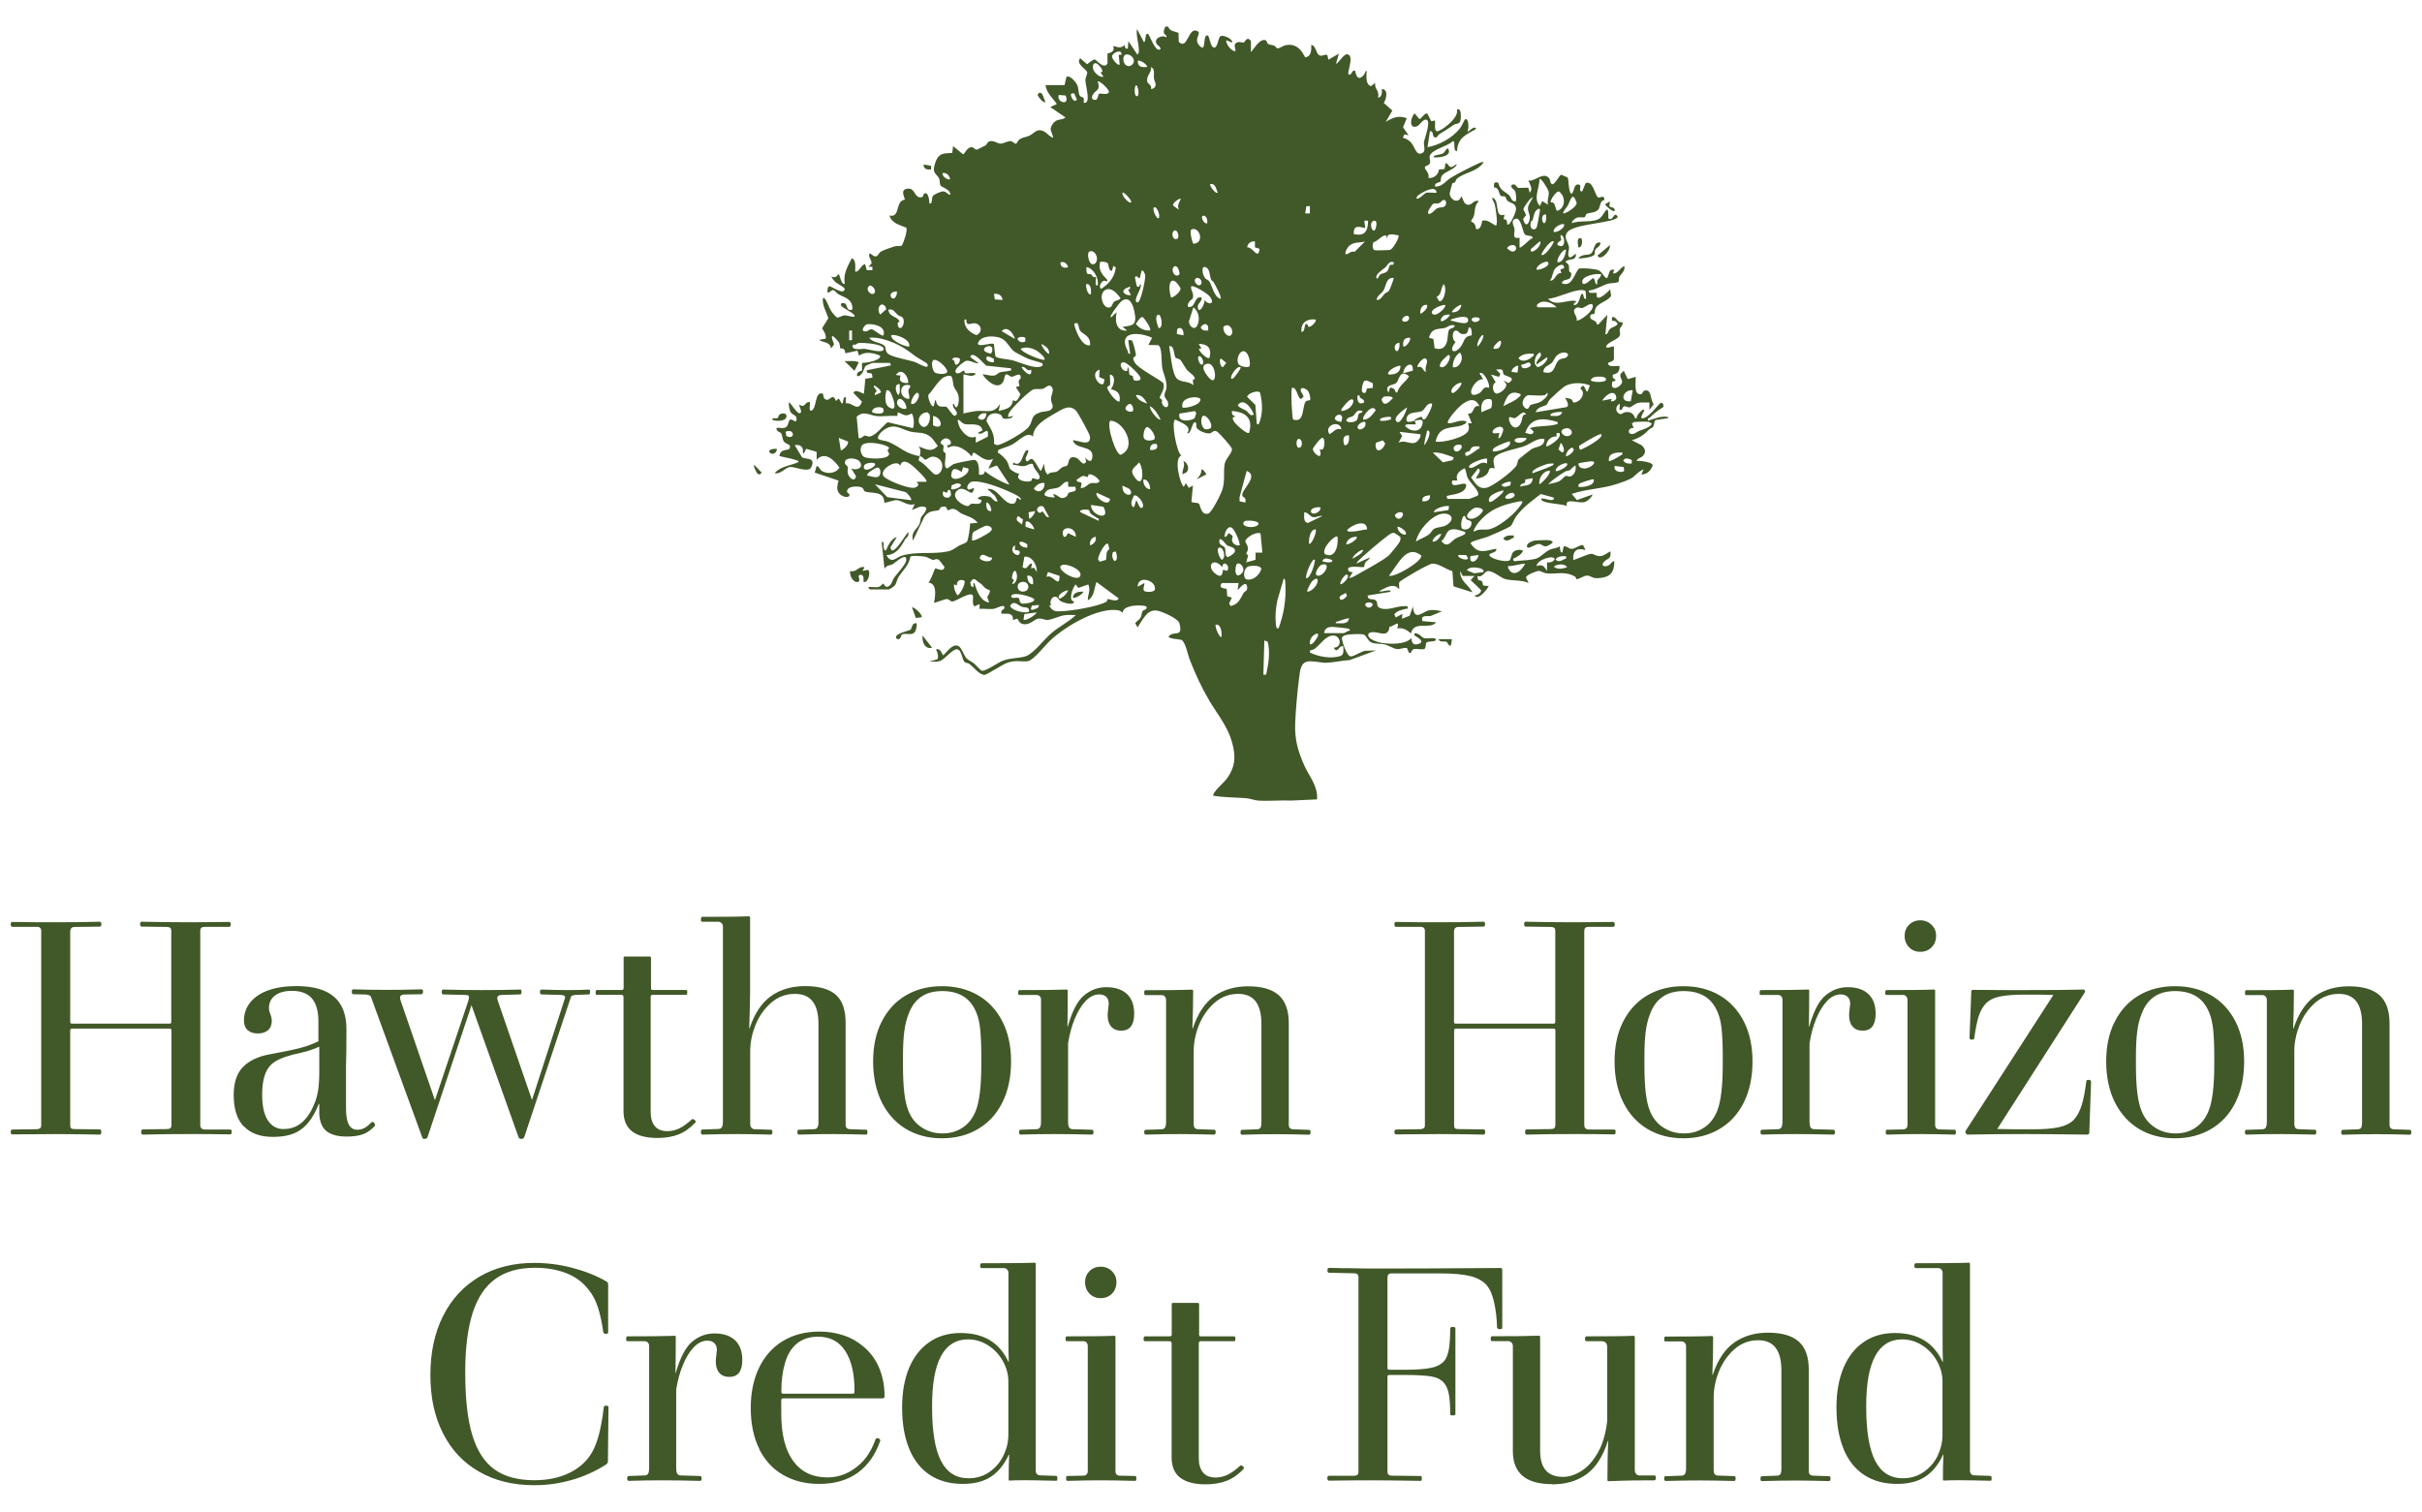 <svg xmlns="http://www.w3.org/2000/svg" id="Layer_1" data-name="Layer 1" viewBox="0 0 223.86 139.79"><defs><style>      .cls-1 {        fill: #415828;      }    </style></defs><g><path class="cls-1" d="M117.03,62.36c.21-.99.39-2.04.14-3.04l-.31-.11-.09,3.16h.26ZM123.28,59.88c.85-.05.63-1.19-.12-1.13-.68.06-1.13.86-1.68,1.25-.19.14-.46,0-.4.33.82.39,1.9.58,2.77.33.38-.11.32-.48.31-.9-.42-.19-.51.79-.88.12M121.08,59.54c.15.2.66-.53.72-.71.18-.53-.49-.12-.64.2-.08.18-.11.3-.08.51M122.4,58.53h1.8c.1,0,.41-.26.57-.23.02-.04-.05-.15-.09-.17-.07-.04-1.36-.18-1.54-.18-.3,0-.71.08-.75.57M112.9,58.87c.04-.48-.04-1.16-.53-1.13-.13.18.39,1.33.53,1.13M124.69,57.17c-.06-.07-.84.2-.99.26-.09.04-.27.03-.24.19.37-.04,1.13.18,1.23-.45M95.83,56.61l-1.15.16-.08.51c.13.17,1.12-.38,1.23-.68M96.01,55.93l-.62.05c-.25.51,0,.44.33.3.13-.05.35-.11.29-.36M126.33,55.73c-.47.18.31.8.56.15-.12-.22-.38-.22-.56-.15M95.12,56.5c.01-.46-.43-.3-.69-.41-.4-.18-.71-.63-1.07-.09.14.49,1.61.78,1.76.51M95.57,55.37c-.09-.16-1.9-.74-2.11-.28.03.37.51.04.71.22.11.1-.01.49.39.5.16,0,1.2-.11,1.01-.44M124.38,54.81c-.12.13-.62.21-.57.5.19.35.54-.06.7-.23l-.13-.28ZM98.73,54.58c-.2-.05-.92.34-.88.62.04.25.2.09.29.04.24-.13.45-.37.59-.66M114.48,53.9h-1.54c-.44.54.41.48.44.55l.05.67.43.13-.25.52.12.26c.72-.16.85-.57,1.21-1.21.09-.16.43-.17.32-.64-.13-.53-.7.21-.87.38l.09-.68ZM102.36,55.39c.11-.07.85.34,1.04-.07l-2.06-1.52c-.23.66-.18,1.34-.79,1.69-.03-.52.29-.9.04-1.46l-.92.32-.26-.33c-.23.32-.5.96-.39,1.4.06.22.39.11.17.35-.29.11-.82-.03-1.1-.17-.23-.12-.28-.32-.4-.39-.34-.21-.73.27-.55.72l-.16.07c.31.54.61.53,1.1.51.96-.04,3.31-.41,4.16-.87.11-.06.11-.23.13-.24M94.4,53.81c-.53.13-.41.9.15.88.78-.03.59-1.06-.15-.88M105.77,53.9c.03.23-.19.58,0,.74.13.11.91.13.97-.13.2-.84-1.61-1.41-1.58-.27l.61-.34ZM91.43,55.71l-.18-.51c.5-.86.17-.52-.21-.86-.26-.23-.18-.26-.57-.51-.29-.18-.48-.58-.79.03l.07.32c.51.29.02-.27.31-.28.25.83.6,1.69,1.36,1.8M89.14,53.69c-.3-.17-.74-.07-.7.44l-.26-.11c-.03.38.11.74.31,1.01.17.05.81-1.07.65-1.34M120.82,54.69c.35.08,1.04-.64.97-1.07-.05-.3-.44.03-.52.12-.09.1-.53.85-.44.95M118.18,58.08c.48-1.3.71-2.67.62-4.12-.01-.2.02-.37-.14-.5l-.6,2.05c-.14.69-.21,1.45-.14,2.17.02.2.05.49.25.4M95.48,54.01c.05-.52-.08-.86-.53-.79-.02.38.18.85.53.79M123.9,54.01c.22.04,1-.79.57-.9-.14-.04-.7.7-.57.9M97.93,53.24l-1.07-.36-.15.46c.57-.36,1.22,1.19,1.22-.1M93.54,54.01c.46-.07.6-.86.31-1.24-.2-.06-.35.52-.31.72l.18.13-.18.39ZM137.09,52.89c.29-.4-1.33-.65-1.5-.17l.66.28.83-.11ZM115.43,52.35c-.51.14-.59,1.13-.19,1.22.51.12,1.15-.34,1.34-.96-.02-.38-.93-.32-1.15-.26M144.84,52.44c-.19-.37-.97-.31-1.23-.05.37.29.84.19,1.23.05M122.11,52.23c-.19.07-.72.85-.36.98.66.16,1.39-1.38.36-.98M98.17,52.23c-.82.33,1.58,1.77,1.7.93.07-.55-1.3-1.09-1.7-.93M140.97,52.1c-.46.04-.9.17-1.36.23-.12.02-.26-.1-.22.16.44.96,1.22.33,1.58-.39M114.36,52.11c-.24.1-.33,1.63.42.88.38-.38-.09-1.02-.42-.88M112.98,52.44c-.86-1.05-1.58-.03-.56.66.65.44.55-.35.65-.44.02-.02.37.27.44-.06.09-.42-.5-.8-.53-.17M121.52,51.76c-.19-.28-.92,1.4-.79,1.69.39.08.88-1.56.79-1.69M123.1,51.76c-.27-.08-.71-.3-.88.11.09.11,1.14.24.88-.11M142.99,51.99c.26.02.52,0,.7-.28.01-.46-1.63,0-1.67.62.53-.16.64-.06.97.45v-.79ZM144.75,51.42c-.33-.01-.71-.04-.97.28.19.32.56.13.79,0,.13-.08.22.02.18-.28M95.83,52.89c.03-.79-.53-1.53-1.15-1.42l-.17.97c.51.33.48-.38.88-.34l-.09.45.27-.07.26.4ZM136.65,51.31l-.74.1c-.16.83.68.54.74-.1M135.69,51.64l-.15-.32-.73-.02c-.23.23.73.59.88.34M91.69,51.53c-.37.13-.93-.65-1.14.05.06.3,1.18.54,1.14-.05M128.38,53.22c.5.21,3.09-1.33,2.99-1.86-1.36-1.1-2.15.82-2.99,1.86M103.13,50.98l-.26.06c-.12.32-.07.6.14.83.36-.08.2-.6.12-.9M126.01,50.86c-.19-.15-1.1.61-.97.79.32-.25.77-.35.97-.79M112.68,50.63c-.32.12.06,1.02.26,1.13.44-.25.1-1.26-.26-1.13M93.81,50.85v-.45c-.71.5.34,1.26.44.73.06-.34-.41-.26-.44-.28M102.43,50.29c-.28-.25-.94,1.08-.94,1.41l.15.23.58-.17c.09-.4-.04-.79.31-.98l-.1-.49ZM94.94,50.31c-1.01-.67-.9.32.01.32v-.32ZM112.72,49.84c-.15.61.38.57.49.79.11.23-.04.67.22.86.12.07.64-.35.66-.4.25-.5-.46-.54-.64-.66-.25-.16-.41-.6-.73-.59M125.39,49.62c-.39,0-.84.15-.97.68.17.14,1.15-.47.97-.68M123.63,49.62c-.19-.24-1.5,1.04-1.19,1.59.9.49,1.28-.61,1.19-1.59M101.28,49.62c-.34.04-.59.34-.53.79.3-.08.61-.34.53-.79M133.22,49.39c-.2-.17-.94.5-.79.68.35.03.62-.33.79-.68M129.42,49.63s-.48-.35-.56-.36c-.25-.04-.39.12-.59.25-.34.22-2.62,2.14-2.79,2.4-.03.05-.12.14-.09.17l1.23-.56c-.09.24-.31.29-.44.5-.07.11-.07.35-.1.38-.07.09-1.23-.17-1.48.13-.03.35.23.35.44.34l-.35.56c.26-.02.53-.19.76-.32.71-.4,2.28-1.25,2.87-1.73.15-.12.95-1.11,1.03-1.27.07-.14.14-.33.07-.49M116.68,51.08l-.17-1.75c-.3-.25-1.36.34-1.41.7-.02.17.49.56.08,1.12l.18.22-.18.62.87-.24v-.66h.63ZM135.42,49.17c-.46-.11-.86-.34-1.35-.2-.43.13-.45.8-.85,1.05.58.71.87.04,1.31-.23.24-.15.57-.22.77-.36.1-.07.15,0,.11-.25M121.61,48.94c-.5-.03-.66.83-.62,1.35.31.01.74-1.19.62-1.35M99.44,49.62c0-.66-.61-.95-1.04-.71-.38.21-.07,1.28.3.37l.74.35ZM129.85,49.08c-.08-.11-.59-.47-.68-.37-.02.67,1.14,1.03.68.37M114.57,50.41c.11-.13-.49-1.7-.85-1.67-.52-.06-.8,1.62-.16.54.64.38.25.3.32.71.06.32.45.49.69.42M89.85,49.95c.12.16,1.44-.59,1.64-.77.44-.36-.03-.6-.36-.58-.1,0-1,.47-1.13.56-.17.11-.16.57-.15.79M126.36,48.94c-.04-1.05-1.47-.38-1.85.06,0,.38,1.64-.08,1.85-.06M115.07,48.17c-.09.03-.17.14-.15.26.06.36,1.23.43,1.41,0,0-.32-1.07-.34-1.26-.26M95.57,48.94c.11-.13-.54-1.01-.78-.66v.42s.78.24.78.24ZM135.54,48c-.06-.05-.08-.24-.16-.3-.27-.09-.44,1-.23,1.19.37.18.92-.05.85-.63-.12-.18-.33-.15-.47-.26M94.11,47.7c-.14.13-.18.24-.09.45l.44.34.09-.46-.44-.33ZM130.85,50.07c.37-.24.85-.39,1.21-.65.2-.14.33-.44.47-.52.31-.2.82-.13,1.2-.38.88-.58.31-1.18-.52-1.01-.89.18-2.1,1.44-2.35,2.57M129.24,47.38c-.12.03-.24.14-.33.26.43.94,1.29-.52.33-.26M122.22,47.7c-.28-.05-.54.15-.83.11-.32-.05-.51-.47-.84-.45,0,.44-.1.88.33.99l1.35-.65ZM95.65,47.25l-.58.11.05.57c.12.12.62-.57.53-.68M100.65,47.16c-.1-.08-1.01-.1-.77.2l1.67.79c.05-.3-.06-.19-.17-.28-.19-.14-.4-.23-.58-.4-.08-.07-.1-.28-.15-.32M136.37,46.93c-.26.05-1.03.67-.69.94.38.3,1.13-.17,1.37-.62.09-.28-.53-.35-.68-.32M122.05,46.91c-.19-.06-.94.01-.88.39.06.39.93.09.88-.39M133.93,46.8c-.09-.11-1.35.12-1.41.56l1.36-.21.05-.35ZM96.97,47.81l-.52-.96c-.38-.26-.88.3-.41.54.18.09.23-.15.32-.1.17.1.3.63.62.51M100.84,46.68c-.04.98,1.89,1.56,1.15.17l-1.15-.17ZM91.61,47.25c.09-.12-.19-.88-.44-.79-.04.43.04.84.44.79M140.7,46.34c-.13-.01-.25,0-.37.03-1.48.3-2.75.71-3.81,2.11-.07.09-.38.59-.31.68.5-.34,1.04-.12,1.52-.25.75-.2,1.96-1.15,2.53-1.83.07-.09.54-.62.44-.73M132.17,45.78c-.29.06-.78.04-.7.56.31.03.76-.03.7-.56M105.59,46.91c.3-.26-.5-1.32-.79-1.08-.12.25-.32.64-.18.91.05.09.15.24.23.06l.17-.56c.14.14.31.91.57.68M139.62,45.58c-.19.04-.38.18-.5.37,0,.4,1.21.02.79-.34-.09-.09-.19-.05-.29-.03M102.6,46.12l-1.23-.57c-.25.42,1.18,1.44,1.23.57M138.94,45.33c-.31.08-1.42.38-1.32.96.05.31.5-.09.59-.15.08-.06.87-.64.73-.81M87.82,45.33c-.2-.18-.29.23-.31.23-.09,0-.23-.15-.34-.12-.23.61.66.78.73.27,0-.05-.06-.37-.07-.38M104.43,45.25c-.13-.16-.51-.23-.68-.37-.1,1.09,1.2,1.06.68.37M84.21,46.23c.11-.12-.4-.71-.52-.74l-2.82-.72,1.14,1.19,2.2.28ZM96.53,44.65c-.37-.06-.72.16-.97.51.34.52,1.06.2.97-.51M88.79,44.77c-.31-.18-.53-.03-.83.1l-.05.35c.14.11,1.08-.18.88-.45M139.65,44.54c-.31-.03-.62.09-.88.28.22.33.55.11.82.06l.06-.34ZM98.73,44.54c-.37-.09-.57.37-.88.51-.43.21-1.14,0-1.32.68.03.17.84.32.97.23l-.18-.28c.5,0,.62.6,1.21.25.15-.09.17-.31.26-.37.23-.17.81.01.6-.56h-.66s0-.45,0-.45ZM94.33,46.23c.18-.24-.63-.58-.71-.62-.86-.42-2.98-1.28-3.82-1.07-.19.05-.36.27-.4.5,0,.66.99-.46.48.5-.32.11-.88-.71-1.44-.16-.62.61.6,1.43,1.01,1.4.13,0,.22-.19.35-.21.32-.05.91.19.92-.34l-.35-.12c.12-.34.84-.27,1.08-.2.29.08.41.55.77.43l-.26-.51-.7-.62c.84-.17,1.39,1.14,2.09,1.33.7.19.51-.48.69-.54l.3.23ZM147.3,44.32c-.06-.08-1.1.28-1.26.36-.12.07-.18.13-.15.31.09.1,1.6,0,1.41-.68M106.3,45.22c.02-.42-.25-.94-.62-.9-.06.44.26.93.62.9M141.67,44.2l-.7.13c.09.58-.46.19-.45.66.44-.17,1.11,0,1.14-.79M99.88,45.1c.36.1.65-.35.94-.43.28-.07.62.11.82-.19-.17-.32-.71-.7-1-.63-.06.02-.05.23-.11.24-.13.02-.26-.13-.48-.08-.18.04-.34.27-.52.3-.09.4.38.1.44.41l-.09.38ZM143.25,43.52c-.49-.05-1.06.57-.97,1.24.04.07,1.06-.87.97-1.24M114.85,45.88c-.3-.51,1.62-1.83.38-2.35l-.66,2.43v.38s.53.12.53.12c.11-.5-.18-.47-.25-.58M133.79,46.12h2.02s.46-.16.55-.21c.1-.05.33-.1.28-.29-.13-.5-.82-1.02-1.02-1.52-.12-.3-.08-.58-.25-.81-.38.18-.91.54-.66,1.13h-.48c-.3,1.07,1.65-.32,1.23.68-.28.67-1.67.62-1.76.79l.09.23ZM89.49,43.3l-.47-.11-.14.44c-.46-.3-.93-.54-.96.38.18.71,1.85-.19,1.57-.71M80.17,43.97c.3.04.71.22,1,.1.31-.14.27-.93-.12-.84-.13.03-1.04.52-.88.75M150.12,43.52l-.04-.34-.84-.11c-.16.61.77.66.88.45M145.63,43.07c-.07-.11-.43.32-.53.39-.13.08-.29.05-.43.13-.52.31-1.15.75-1.59,1.17.33-.08.75-.12,1.05-.28.2-.1.46-.45.59-.48.17-.04.27.14.53,0,.29-.15.44-.54.38-.93M144.84,42.85c-.13-.14-1.09.24-1.05.68.16.14,1.27-.45,1.05-.68M143.61,42.85c-.18-.01-.37,0-.55.03-.11.02-1.68.53-1.39.87.52-.22,1.15-.4,1.65-.64.11-.05.26-.07.28-.26M105.29,42.74c-.42.54-.97.62-.4,1.41.82,1.13.86-.78.4-1.41M80.87,42.85c-.22-.14-1-.07-1.03.28-.06.67,1.24,0,1.03-.28M145.89,42.85c-.02.37.34.46.57.46.54,0,1.35-.71.55-.66-.16.01-1.09.14-1.12.2M85.62,44.54c.13-.15-.61-.85-.71-.95-.42-.41-1.45-1.49-1.71-.52-.22-.74-2.11.4-1.49,1,.44.42,2.28,1.12,2.8,1.02.1-.02.42-.14.36-.33l-.13-.22h.88ZM150.81,42.52c-.25-.1-.58-.27-.78.05.2.31.5.3.79.28v-.33ZM137.45,42.4c-.27-.08-1.66.42-1.67.73,0,.2.23.12.33.09.44-.15.81-.63,1.34-.37v-.45ZM79.44,42.65c-.21-.29-1.12-.39-1.3-.06-.18.33.16.4.22.59.04.12-.06.34,0,.57.1.42.63.89.76.28l-.44-.73c.4.22,1.23,0,.77-.65M149.94,41.83c-.45,0-1.34-.02-1.23.79.07.1.93-.41,1.06-.51.11-.09.22.02.17-.28M134.37,42.29c-.63-.23-1.27-.51-1.94-.45l.93.9.9-.2.11-.25ZM144.75,42.17c.06.07.75-.35.7-.62-.08-.48-.8.27-.7.62M136.74,41.27c-.23,0-.47-.05-.68.08-.13.08-.16.28-.22.33-.12.1-.49.08-.41.32.08.24.19.14.32.08.2-.09.62-.38.82-.54.11-.09.22.02.17-.28M135.07,41.16c-.07-.11-.83-.1-.7.39.23.5.9-.1.7-.39M106.91,41.05c-.33-.08-.65.06-.61.55.29.02.84-.02.61-.55M144.26,40.93l-.21.6c.57.71.67-.09.21-.6M79.66,41.18c-.23.31-.08.92.22,1.07.36.19,2.25.26,2.3-.27.01-.13-.14-.24-.14-.33s.14-.18.14-.22c0-.3-2.13-.78-2.52-.25M139.56,40.82c-.07-.09-1.22.41-1.38.54-.12.1-.24.13-.2.36.1.11,1.79-.24,1.58-.9M127.16,40.94c-.14,1.05.67.76.87.05l-.22-.28-.66.23ZM142.73,40.59c-.67-.14-1.21.42-1.83.65-.69.25-2.08.48-2.64.91-.36.28-.17.72-.11,1.15-.68-.16-.42.19-.7.51-.25.27-.73.46-1.05.4.1-.2.63-.78.22-.9l-.65.83c.44.62.71,1.1,1.43.95.55-.12,2.46-1.52,2.78-2.08.09-.15.07-.41.19-.55.07-.08,1.08-.88,1.2-.95.44-.25,1.18-.17,1.18-.92M119.98,40.59c-.22.09-.21.93.17.78.33-.13.18-.91-.17-.78M141.05,40.48c-.27,0-.54-.04-.81.03-.52.13-.16.5.32.41.08-.01.67-.26.49-.44M121.96,41.5c.51.41.56-.95.3-1.02-.22-.05-.76.75-.91.98-.08.41,1.05,1.3.61.04M87.56,41.16c.73-.04.11-.91-.38-.55-.53.39-.07.44,0,.55.08.15-.03.37.01.54.03.13.19.12.2.22.07.39-.24,1.29.15,1.38.07.01.45-.34.63-.41.21-.08,1.75-.4,1.91-.37.41.08.42.93.4,1.36.3.03.46.04.57-.34.19.34,2.16,1.35,2.24,1.24l-1.15-1.75-.79.29.44-.9c-.67.32-1.13-.2-1.72-.56h-.13s-.13.34-.13.34c-.49-.64-1.54-1.27-2.2-.79l-.05-.23ZM77.71,41.61c.09.11.8-.51.66-.79l-.84-.34.18,1.13ZM124.69,40.25c-.52-.06-.62.34-.44.9.42.07.46-.5.44-.9M148,40.14c-.1-.12-1.68.83-1.91.99-.12.08-.18.05-.11.31.06.23.15.1.23.08.16-.04,2.08-1.04,1.79-1.37M144.13,40.03h-.26s0,.32,0,.32c-.43-.04-.95.3-.96.92.06.08,1.5-.69,1.23-1.24M131.29,40.14l-1.94-.22.25.39-.34.62c.71-.38,1.37.49,1.9-.33.1-.15.16-.24.13-.46M131.64,41.16c.17-.14.71-1.18.39-1.35-.16-.09-.16.18-.19.31-.1.32-.18.7-.2,1.05M72.6,39.92l.09.4c.86.39.75-.78-.09-.4M144.73,39.6c-.28.04-.58.23-.29.54.39.41,1.09.04.75-.4-.15-.14-.28-.18-.46-.15M138.5,40.48c.16.18.44-.6.44-.74,0-.51-.83-.26-.97.12-.12.36.58.13.61.17l-.09.45ZM106,39.48c-.21.05-.38.74-.28,1,.13.33.68.26.93.17.32-.27-.4-1.24-.65-1.17M85.01,42.17c.06-.38.15-.5-.09-.9.64.23,1.18.61,1.76-.06-.21-.23-.4-.58-.62-.78-.63-.56-1.25-.36-1.95-.54-.88-.23-1.46-.83-2.44-.13-.2.15-.82.74-.36.89.3.1.54.08.88.23,1.15.52,1.38,1.01,2.82,1.3-.02.13-.16.24-.05.45.37.09,1.23,1.15,1.43,1.22.62.22,1.14-1.16.16-1.57-.59-.24-.85.26-1.05.21-.11-.03-.16-.25-.5-.32M123.98,39.69c-.11-.92-1.67-.38-1.1.45.41-.21.58-.61,1.1-.45M152.45,39.01c-.38-.07-.99,0-1.41,0-.04,0-.13.15-.22.11l.18.45c-.52-.07-.64.57-.13.55.23,0,.43-.21.64-.29.32-.13.65-.2.98-.43.06-.04.21-.22.18-.27-.09.03-.17-.1-.22-.11M126.18,39.01c-.19-.09-.75.22-.7.51.07.4.91.07.7-.51M102.6,38.9c-.33.57.58,3.22.99,3.14,1.61-.69.21-3.2-.99-3.14M143.96,39.01c-1.12-.32-2.44-.6-2.99,1.01.26.01.65.32.79-.11l-.35-.34c.77-.25,1.67-.11,2.42-.34.13-.04.16.08.13-.22M109.73,40.03c.52-.66-.71-1.01-1.09-1.24-.43.05.1,3.08.56,3.33-.76.19-.11,2.71.22,2.88l.18-.34.28.44.38-.21-.14,1.47c.11.19.52.05.7.21.12.11.19,1.13.87.9.33-.12,1.18-1.82,1.31-2.27.25-.89.05-1.56.2-2.34.09-.48.73-1.01.66-1.38-.04-.2-1.22-1.52-1.4-1.6-.33-.15-.37.13-.65.18-.3.05-1.02-.21-1.2-.51-.11-.17.05-.38-.12-.51-.34-.08-.35,1.09-.75,1.01M90.81,39.8c-.16-.8-1.12-.48-1.61-.59-.32-.07-.4-.35-.68-.42,0,.49.29.95.57,1.24.36.36.66.5,1.1.34v.56s1.11-.56,1.11-.56c.13-1.18-.48.03-.93-.35l.44-.23ZM128.56,38.56c-.08-.08-1.26.03-.97.34.27.02.51.01.78-.08.16-.05.23.04.19-.26M111.92,39.56c.2-.41-.47-1.36-.79-1.07-.21.39-.07,1.13.32,1.2.09.02.43-.06.47-.13M86.25,39.33c1.05.5.82-.75-.01-.88v.88ZM123.98,39l.08-.37c-.11-.79-1.41.25-.08.37M91.17,38.22c-.36-.06-.58.02-.79.39.31.38.79.18.79-.39M144.4,38.11c-.08-.08-1.36.02-1.05.34.35-.02.85.14,1.05-.34M141.05,38.33c-.22-.56-.77.26-1.03.32-.21.05-.59-.28-.55.07.08.72.71,1.17,1.1.39.18-.37.05-.84.49-.79M85.6,38.13c-.39.02-.83.46-.64.99.47.83,1.12.03.97-.79l-.2-.21s-.09,0-.13,0M84.38,39.56c.16-.26.08-1.25-.13-1.33-.6.34-.72.07-1.27-.12l-.05.35c-.63-.07-1.32.07-1.94,0-.61-.07-1.19-.53-1.81.07l.18,1.96c.23.11.41-.2.57-.22.13-.02.26.1.42.09.58-.06,1.21-.95,1.69-1.33l2.32.55ZM125.92,38c-.55-.2-.61.25-.84.44-.2.16-.5.08-.65.41,0,.24.82.27,1.01-.06.09-.15.07-.43.16-.53.09-.12.34-.05.33-.25M115.45,40.02c.46-1.58-.59-1.93-1.58-2.03-.04.29.04.42.26.45v.11c-.29-.04-.2.23-.05.46.14.22,1.2,1.19,1.37,1M110.41,38.65c.07-.09.08-.31.16-.42l-.1-.23-1.45.23c-.26.92,1.2.66,1.39.42M130.05,37.66c-.21.15-1.39.94-.97,1.3.35.44,1.02-1.23.97-1.3M126.01,38.79c.47.05.84-.45,1.14-.85-.25-.73-1.34.6-1.14.85M99.17,40.71c.41-.05,1.7.67,1.57-.37-.03-.23-1.08-2.14-1.26-2.34-.63-.71-1.37-.12-2.01.24-.66.38-2,1.08-1.99,2.13-.53-.57-1.33.42-1.94.73-.41.21-.85.31-1.27.5l-.05.23c.26.15.67.52.84.79.16.25.2.61.3.74.09.1.74.53.88.4-.58.69.81.89,1.08.68.05-.04.05-.22.12-.23.17-.03.57.28.65-.05.07-.34-.6-.81-.61-1.25-.29-.14-.5.15-.84.18-.36.03-.67-.13-1.02-.12l.04-.22c.81.57.82-.91,1.24-1.13.11-.06.16.02.13.17l-.25.59c.1.54.33.11.49.05.32-.11.67.9.94,1.11l.31-.68c0,.37.05.8.32,1.01.27-.28.55-.16.83-.27.14-.05.33-.29.49-.39.15-.09.4-.1.48-.18.17-.17.05-1.03.88-.69.27.11.58.84.87.34l-.08-.39c.29.4.66.52.66-.17,0-.96-1.55-.54-1.81-1.41M80.61,38.11c.25.13,1.2.31,1.05-.28-.08-.31-1.1-.26-1.05.28M107.27,38.79c-.24-.5-.54-.99-.97-1.24-.13.22.69,1.34.97,1.24M130.76,38.9v-.1c.21-.08.44-.3.65-.25.07.02.01.38.32.17.17-.12.74-1.25.62-1.41-.47-.11-.63.54-.92.69-.38.19-1.28,0-1.42.66-.12.56.52.27.76.23l.09.34c-.25.02-.5-.02-.75,0-.58.05.12.48.37.54.36.08.77.05.95-.43.27-.75-.35-.5-.66-.45M104.71,37.99c.12-.21-.11-.88-.48-.56-.62.52.36.78.48.56M115.89,38.33c-.22-.66-1-1.63-1.49-.85.21.26.51.32.77.48.26.17.37.58.73.36M136.74,37.55c-.42-.92-1.13-.53-1.7-.09-.2.15-1.41,1.42-1.2,1.67.41.03.79-.2,1.18-.23.56-.04.76.16.14.4-.9.36-2.12-.07-2.47,1.52.56.15,2.91-.38,3.06-1.1.05-.23,0-.39-.07-.59h.35s-.35-.9-.35-.9c.63.12.37-.84,1.06-.68M136.92,38.11l.89-.38c.11-.17.14-.68,0-.81-.69-.17-1,.33-.88,1.19M123.98,38c1.41-.12,1.46-2.06.22-.45-.1.13-.25.24-.22.45M83.77,37.77c.08-.47-.62-1.29-.84-.68-.16.47.54.83.84.68M109.29,37.66c.11.14,1.67-.16,1.67-.73-.06-.37-1.93-.3-1.67.73M127.92,36.67c-.07.03-.21.17-.22.26.19.77.7.24,1.03-.11,0-.23-.68-.19-.82-.15M125.65,36.53l-.18.05c-.05.61.17.87.62.62.02-.41-.45-.25-.44-.67M106.04,37.32c-.25-.46-.57-.89-1.06-.79.2.49.67.63,1.06.79M148.88,37.09c.22.03.42-.02.52-.3-.12-.93-1.03-.26-1.31.25l.88-.17-.09.22ZM142.77,36.53c-.39.08-1.06,0-1.5,0-.3,0-.81.71-.36,1.14.4.37.43-.18.56-.23.31-.14.64-.11,1.02-.36.18-.12.67-.51.54-.77-.07.06-.21.21-.27.23M140.53,36.42c-.92-.35-1.24.07-1.58,1.13.47-.28,1.06-.45,1.47-.87.07-.07.16,0,.11-.26M84.22,37.32c.4.24.99-.9.57-1.01-.17-.05-.66.72-.57,1.01M116.33,39.24c.42-.95.37-1.91.14-2.93-.19-.31-1.24.1-1.19.39l.75.73.13,1.75.18.06ZM150.91,36.08c-.85-.12-1.34,1.14-.18,1.01l.18-1.01ZM81.93,36.08c-.12.45-.19,1.24.18,1.52.83.61.58-.47.31-1.07-.12-.27-.2-.51-.49-.45M120.88,36.12c-.1-.12-.45-.33-.59-.21-.25.2.22.54.18.79l-.22.18c-.31,0-.39-1.18-.83-1.02-.14.15,0,2.83.1,2.92,1.03.35.83-1.02,1.12-1.6.1-.19.41-.15.44-.2.1-.15-.07-.71-.2-.86M97.21,35.77c-.27-.34-.56.11-.83.17-.28.07-.56-.02-.84.05-.37.1-2.07,1.76-2.27,2.17-.07.14-.11.23-.08.4l.44-.11c-.07.3-.72.29-.91.23-.08-.03-.08-.23-.21-.32-.44-.29-1.25-.21-1.33.58.38.7.76,1.13.7,2.09.11.07.23.13.36.11.5-.07,2.47-1.19,2.84-1.67.45-.59.12-1.03,1.06-1.35.31-.11.74-.06.97-.23.4-.29.05-.58.03-.97-.02-.41.33-.82.07-1.15M84.13,35.63c-1.13-.35-1.07,1.28-.09,1.24.06-.25-.09-.54-.08-.74,0-.21.21-.27.17-.5M81.4,36.3c.13-.23-.49-.62-.62-.68-.07.24.24.38.24.51,0,.1-.21.19-.16.4l.53-.23ZM83.16,35.52c-.51-.09-.42.69-.13,1.01.23-.25.1-.68.13-1.01M146.95,35.63c-.66-.27-1.57-.29-2.22.02-.29.14-1.13.94-1.43,1.22-.16.15-.28.49-.33.53-.22.18-.89.19-1.03.71l2.84-.47c.4-.18-.15-.85-.12-.88.16.06.43.07.56.14.21.12.02.44.5.26.43-.16.87-.84.35-1.24.4-.71.44.35.66.28l.22-.56ZM135.07,35.4c-.27-.11-1.14.55-.88.9.17.23,1.01-.75.88-.9M126.87,35.42c-.21-.07-.59-.36-.78-.19-.12.11-.49,1.29.13,1.07l.13-.39.54-.05v-.43ZM147.36,34.86c-.13.04-.24.13-.33.26,0,.24,1.36.27,1.41,0,.07-.41-.91-.3-1.08-.26M88.17,37.32c.24.8.51-.02.44-.61-.06-.49-.34-.67-.46-1-.09-.27-.06-.88-.3-.97-.96-.06-1.37,1.07-2.04,1.76-.07.27.21.96.38,1.05.24.13.12-.58.31-.56.11.87.75.51.97.62.15.08.51.75.76.84.52-.23-.04-.59-.13-.86-.03-.1-.06-.29.07-.26M128.89,36s.07.18.11.25l.13.05c.24-.76.77-.92,1.1-1.52-.86-.72-.9.36-1.18.63-.19.19-1.18.15-.71.89l.13-.45c.16-.02.29.03.41.15M102.69,35.97c.29-.41.48-1.23-.09-1.35-.04.06.04.74,0,.94-.02.13-.26.15-.26.25-.02.26.81,1.43,1.14,1.3.12-.8-.27-.99-.79-1.13M137.62,35.85c.16-.2-.45-1.61-.88-1.35l.35.56c-.86-.11-1.8,1.98-.42,1.32.4-.19.38-.72.95-.53M83.95,35.4c0-.74-.7-1.45-1.14-.73l.44.05c-.28.64.31.72.7.68M138.96,34.58c-.06-.09,0-.34-.16-.41-.14-.06-.36,0-.52-.01l.4.4-.13.28-.74-.22.44.73c-.37.14-.33.84,0,1.02.24.12,1.06-.42.97-.89l-.27-.3.48.23c.85-.57-.31-.58-.46-.82M102.08,35.07l-.49-.22.05-.68c-.96.27-.03,1.65.36,1.3l.09-.4ZM114.66,33.94c-.32-.15-.88.71-.88.96,0,.15.1.16.22.06.09-.07.75-.9.66-1.01M95.3,34.16c-.4.28-.46-.34-.88-.23.13.36,1.04,1.18.88.23M140.35,33.82c-.18-.1-.73.35-.62.56l.53.07.08-.63ZM129.44,33.82c-.08-.1-1.22.34-1.14.79.45.05,1.15-.05,1.14-.79M130.58,34.27c.09-1.03-.86-.47-.88.23l.88-.23ZM111.64,33.62c-.86.09-.17,1.04.19,1.39.73.71.57-1.47-.19-1.39M140.61,33.71c-.05.6.84.26.88.05-.08-.55-.59,0-.88-.05M104.69,34.76c.06.08,0,.33.17.41.13.06.53.04.56-.16.05-.32-1.21-1.44-1.47-1.5-.69-.16-.28.94.24.77l.04-.34c.19.15.08.52.17.68.06.11.23.07.29.14M86.3,33.27c-.29.12-.13,1.02.12,1.18.19.11,1.08.24,1.14-.11-.1-.46-.96-1.19-1.26-1.06M131.81,34.39c-.16-.36.14-.81.08-1.06-.15-.65-1.01.47-.87.61.49-.18.45.35.79.45M112.86,33.15c-.24.06-.04.85.17.79l.31-.39-.48-.4ZM88.7,33.15c-.05-.09-.67-.2-.7.11.32-.04.17.5.4.46.19-.03.4-.39.31-.57M110.83,32.92c-.25.05.05.85.26.79.32-.09-.03-.84-.26-.79M91.86,33.16c-.12-.01-.64-.41-.7-.07-.05.32.54.45.7.39v-.33ZM133.88,32.81c-.05,0-.58.5-.66.62-.08.13-.26.44-.04.51.51.16,1.09-1.1.7-1.13M89.05,34.61v3.61c.4-.08.88-.2,1.28-.23.8-.06,1.59.31,2.11-.68l-.13.68c.52-.16,1.23-.17,1.32-1.01.39.3.49-.19.69-.53l-.43-.66.35-.12c-.23-.58.09-.63.09-.67.1-.73-.61-.15-.83-.17-.18-.02-.33-.26-.52-.22-.14.05-.14.44-.23.62-.46.94-1.56-.02-1.94-.62.38-.01.71.18,1.1.1.22-.04.36-.25.55-.3.26-.07.59-.06.86-.14.13-.04.15.08.13-.22l-2.31-.25c-.3-.28-.88-.99-1.26-.99-.11,0-.24.1-.17.22l.75.56c-.39.03-.79-.32-1.18-.23-.11.03-1.34.86-.87,1.14.29.1.53-.24.69-.24.05,0,.04.21.1.23.3.09.7-.11,1,.06-.31.37-.78.1-1.14.06M141.76,32.7c-.47-.01-1.03-.04-1.41.4.29.47.98.18,1.29-.14.07-.07.16,0,.11-.26M142.64,34.39c1.1.34.96-.61,1.41-1.07.21-.22.46-.13.68-.26.55-.34-.14-.72-.74-.27-.31.22-.34.53-.56.75-.24.24-.76.32-.79.85M142.02,33.71c-.11-.51.69-.72.31-1.13-.34.19-.51.57-.47,1.04l.16.25c.23.28,1.17-.57.97-.85l-.97.68ZM134.28,33.94c.56.17,1.12-.8.66-1.35-.4.26-.68.77-.66,1.35M114.81,32.49c-.31.12-.53.71-.37,1.11.11.27.78.41,1.02.29.2-.17-.05-1.62-.65-1.4M96.53,33.26c.18-.2-.64-.82-.77-.88-.45-.23-.97-.35-1.43-.14.16.41,2.09,1.14,2.2,1.01M110.42,35.05c.13-.23-.55-.66-.69-.83-.2-.24-.53-.86-.65-.97-.14-.11-.37-.09-.45-.22-.14-.23-.08-1.15-.57-1.02.15.73.26,2.51.71,2.98.38.4,1.1.2,1.53.63l-.05-.5.16-.08ZM91.69,32.14c-.24-.45-1.46.27-.13.55.15-.05.2-.43.13-.55M110.79,32.25c.13.28.35.52.57.68.1.07.36.29.44.11.25-.99-.36-1.27-1.01-1.24l.26.4-.26.06ZM96.97,32.7c.04-.53-.41-.72-.7-.9-.1.14.61,1.03.7.9M129.35,31.68c-.82.09-.29,1.26-.05.56.07-.18.05-.37.05-.56M79.35,31.71c-.13.02-.3.24-.5.14-.29.62.83.37,1.1.4.27.03,1.65.44,1.72.05.03-.18-.12-.23-.21-.29-.37-.22-1.67-.36-2.1-.3M138.06,32.24c.15,0,.3.03.44-.06.21-.12.41-.86.04-.63-.1.06-.61.54-.48.68M130.32,31.23c-.45-.04-.7.18-.62.79.23.15.76-.61.62-.79M84.69,32.99c-1.02-.79-1.77-1.27-3.01-1.62-.45-.13-.87-.19-1.34-.15.27.47,1.14.42,1.44.78.15.18-.04.55.45.8.65.32,1.7.44,2.44.71.12.04,1.37.8,1.02.1-.04-.07-.81-.48-1-.63M94.77,31.24c-.12-.16-.82-.13-.7.16.2.26.45.3.7.16v-.32ZM96.36,33.6c-.44-.21-.93-.25-1.37-.45-.29-.13-.85-.42-1.13-.58-.65-.39-.73-1.21-1.63-1.4-.54-.12-1.59-.15-1.85.57.01.43,1.3-.13,1.48.07l.14,1.12c.11.23,1.25.28,1.56.37.65.17,2.13.87,2.69.56.12-.07.13-.03.11-.25M137.09,31c-.13-.19-.66.76-.53,1.02.18-.06.64-.86.53-1.02M84.04,32.02c.16-.72-1.5-1.21-1.67-1.01-.05.53,1.56,1.15,1.67,1.01M106.48,31.23c-.91-.47-3.31-.8-2.24,1.24.07.13-.02.29.22.22l-.18-1.24c.11,0,.26-.04.36.05.05.04.41,1.22.33,1.39-.06.12-.43.09-.07.65.35.55,2.06,1.4,2.6,1.85.27.52-.35,1.21-.31,1.41.37.22.16.29.2.44.12.46.64.6.58.04-.03-.28-.32-.45-.34-.71-.02-.24.15-.44.18-.68.09-.72-.32-1.32-.41-2.05-.05-.4.02-1.77-.35-1.93l-.91-.02.35-.67ZM78.75,30.56h-.26s0,.89,0,.89h.26s0-.89,0-.89ZM93.81,31.34c-.17-.61-.75-1.25-1.23-.73l1.23.73ZM135.94,30.33c-.38-.3-.05.49-.58.55-.47.06-.48-.24-.71-.31-.43-.14-.52.82-.11,1.05-.76.91-.03,1.19.53.34.32-.48.25-.88.93-.95.09-.11-.02-.65-.06-.68M109.38,31c.07-.49-.24-.89-.58-.57l-.03.45.61.12ZM134.46,30.1c-.38-.17-.67.16-.93.22-.55.13-1.22-.05-1.45.91l.4.1.12.86c.43.14.85.1,1.08-.43.17-.4.11-.99.24-1.25.1-.21.47-.1.54-.41M113.77,30.99c.38-.31-.14-1.3-.69-.77-.08.43.38,1.02.69.77M111.67,30.55c.09-.71-.43-.74-.7-.28.17.33.42.3.7.28M81.66,31c.29-.91-1.11-1.1-1.54-1.02-.14.02-.68.63-.15.66.25.02.37-.22.59-.2.24.02.95.71,1.11.56M100.76,31.91c.03-.92-.65-.96-.93-1.35-.18-.24-.08-.79-.43-.68-.16.05-.1.17-.06.3.19.69.76,1.91,1.42,1.73M121.61,29.54c-.62-.09-1.41.15-1.32,1.13.3.1.31-.64.35-.68.2-.17.29.23.31.23.25.04.78-.54.65-.68M89.32,29.54c-.16-.01-.19-.05-.18.17.02.69.66,1.11,1.12,1.27.64-.31.42-1.05-.2-1.1-.28-.02-.79.34-.74-.34M136.74,29.43c-.12-.16-.82-.13-.7.16.14.37.88.09.7-.16M134.1,29.65c.23-.02,1.78.62,1.58-.17-.09-.35-1.09-.12-1.34-.02-.09.04-.27.03-.25.19M106.3,30.55c.13-.16-.5-1.12-.68-1.23-.24-.08-.46.44-.64.61.33.45.84.67,1.32.62M129.62,29.65c.12.19.67.08.62-.28-.07-.42-.77,0-.62.28M134.02,29.09c-.19-.03-.34,0-.53.06-.27.1-.51.69-.12.52.22-.1.54-.31.65-.58M107.09,30.33c.48.05.26-1.33-.04-1.24-.38.11-.07.98.04,1.24M83.01,29.78c-.07.11-.04.39.06.49.33.29.63-.57.36-.91-.09-.11-.31-.13-.43-.23-.29-.24-.42-.63-.89-.5.08.73.84.56,1.05,1.13-.04,0-.13,0-.15.02M110.3,28.41l-.41,1.3c0,.43.47.83.72.46.36-.55.19-1.44-.31-1.75M135.07,28.19c-.08-.1-.84.42-.88.67.36.07.81-.16.88-.67M133.57,28.19c-.24-.04-1.3.35-1.23.73.24.59,1.41-.53,1.23-.73M131.9,28.19c-.38-.08-.68.3-.62.79.06.09.76-.46.62-.79M81.82,28.32c-.43-.51-.86.25-.46.76l.57-.51c-.06-.06-.06-.2-.11-.26M145.72,29.65c.38,0,1.6-.91,1.5-1.41-.08-.4-.77.2-.96.23-.21.04-.42-.15-.65.04-.38.31.23.73.12,1.14M143.87,28.41c-.4-.46-1.31-.76-1.76-.28-.14.15,0,.28.04.28h1.72ZM103.75,30.22c.94-.14,1.41-.1,1.07-1.55-.21-.91-.66-1.33-1.29-.71-.08.08-1.2,1.51-.8,1.35l.48-.45c-.22.99.09,1.82.97,1.69l-.44-.34ZM92.66,27.73c-.03-.49-.48-.61-.79-.56l.08.51.71.05ZM82.9,26.94c-1.1.03-.37,1.13-.07.42.06-.13.08-.27.07-.42M146.6,27.62l-.04-.68c-.06-.11-.18-.1-.27-.12-.8-.09-2.34.75-3.21.8.76.82,1.82-.02,2.64.23l-.26.23c-.03.13.04.14.13.11.45-.13.4-.89.62-1.02.2-.12.09.57.39.45M102.32,26.74c-.92.24-.4,1.97.32,1.66.13-.06.19-.37.32-.49.2-.18.45-.1.61-.34-.3-.42-.77-.95-1.25-.83M111.32,27.73c.41.54,1.04.35.48-.34-.21-.26-1.55-1.11-1.71-.9-.04.28.15.49.18.74.05.51-.17.41-.35.66-.22.31-.2.61.18.46.39-.16.34-.99.96-.85.07.4-.42.53-.35.95.11.64.69-.35.61-.72M104.45,26.72v-.23c-.16.08-.67.19-.62.51.18.27.44.31.7.28l-.26-.51.18-.06ZM80.4,26.4c-.53.29.09.98.39.72.27-.28-.19-.77-.39-.72M133.44,26.27c-.33.41-.14.91-.66,1.19l.24.38c.42.14.77-1.21.42-1.57M100.84,27.17c.02-.4-.02-.98-.44-.9-.08.1.13,1.15.44.9M108.24,27.51c.25,0,.88-.53.88-.85-.79-1.41-1.3-.54-.88.85M128.82,25.7c-.7-.08-.67.65-.93,1.12-.18.34-.57.43-.66.9.37.06.52-.34.75-.56.12-.12.28-.13.4-.28.08-.1.48-1.14.43-1.19M110.58,25.71c-.39.15.07.86.39.61.25-.2-.05-.74-.39-.61M148,25.37c-.32-.15-1.86.11-1.76.73.09.52.94-.4,1-.39.27.12.12.65.4.56-.12-.54.31-.48.35-.9M105.42,26.27c.22.32-.81,1.55-.3,1.69.31.09.77-2.15.73-2.51-.02-.15-.2-.54-.33-.42l-.18.68c-.21.03-.27-.39-.44-.05l.17.79c.31.21.19-.09.35-.17M111.96,25.89c-.16-.3-.1-1.05-.53-1.19-.43-.15-.3.61-.1.93.15.24.32.22.43.36.24.31.46,1.53,1.06,1.63.12-.17-.51-1.29-.63-1.51-.06-.11-.19-.16-.22-.22M101.46,26.38c.12-.77-.47-1.62-1.05-1.69,0,.85.1.56.46.68.05.02.13.38.41.22.08.09-.17.92.18.79M108.52,25.34c.12.16.4.21.51-.03-.18-1.26-.96-.56-.51.03M144.57,24.8c0-.61-.63-.2-.82.02-.28.32-.2.79-.5,1.11.52.09.51-.75,1.06-.68l-.09-.34.35-.12ZM143.08,24.24c-.14-.18-1.08.23-1.06.68.2.11,1.33-.32,1.06-.68M128.82,24.24c-.45-.15-.53.27-.8.5-.13.11-.98.66-.79.97.12.18.23-.25.32-.32.17-.13.46-.11.65-.3.18-.18.17-.48.26-.57.14-.13.42.1.35-.28M98.73,24.69c-.14-.38-.38-.52-.7-.45-.09.48.43.6.7.45M102.78,25.03c-.33.07-.29-.62-.43-.74-.07-.05-.62-.16-.67-.06-.2.79.26,1.2.66,1.64.03.31-.15.01-.35.1-.21.09-.49.52-.22.74.64-.42,1.24-.99,1.36-1.97l-.22-.17-.13.45ZM101.26,24.32c.37-.49-.11-1.31-.6-1.05-.22.2-.02,1.16.33,1.16.08.01.22-.04.27-.11M144.75,23.11c-.18-.21-.92.78-.79,1.13.49.05.72-.61.79-1.13M139.62,22.68c-.13.03-.24.14-.33.26.86.92,1.21-.5.33-.26M143.61,22.32c-.32-.21-1.21,1.17-1.14,1.24.32.21,1.21-1.17,1.14-1.24M142.37,22.32c-.04-.06-.59.46-.68.54-.11.1-.24.12-.2.36.19.21,1-.47.88-.9M126.18,22.32c-.55.17-1.13-.02-1.58.52-.18.22-.44.83-.04.63.24-.12.34-.27.64-.19l.97-.96ZM115.98,22.32c-.28-.04-.69.13-.7.56.5-.11,1.02,1.25,1.14.12l-.43-.13v-.55ZM143.96,22.66s.31.12.38.1c.34-.1.27-.85.02-1-.26-.16-.04.42-.05.44-.02.03-.48.23-.34.46M127.02,23.11c.2.08,1.1,0,1.41,0s.94-1.21.84-1.35c-.35-.04-1.12-.33-1.06.34l-.09-.34c-.42-.03-.71.51-1.15.62-.15.16-.12.67.05.74M108.55,21.31c-.33.13-.2.95.25.77.25-.1.06-.9-.25-.77M110.14,21.2c-.25.09.08,1.3.17,1.34,1.07-.09.56-1.61-.17-1.34M144.57,20.74c-.13-.15-1.03.25-.97.68.14.15,1.03-.25.97-.68M126.95,20.42c-.4.13-.2.97.07.89.16-.05.4-1.04-.07-.89M126.45,20.4h-.35l.09.68c-.5-.07-1.11-.39-1.06.56.83.18,1.31-.05,1.32-1.24M141.58,21.87c-.07-.1-.52-.05-.66-.22-.17-.21-.35-1.59-.83-1.43-.53.17-.13.72-.11.93.04.48-.26.96.47.83v.9c.11.1.81-.62,1.02-.78.06-.04.28-.03.13-.24M111.58,20.63c.06-.32-.11-.76-.39-.68-.29.08.15.85.39.68M142.9,19.84c-.4-.11-.47.52-.22.79.26.07.24-.58.22-.79M141.53,20.44c-.26.7.26.98.5.59.05-.09.26-1.24.28-1.44.01-.14.11-.16-.07-.31-.49.23-.43.63-.58,1.04-.04.1-.12.11-.13.13M107.09,20.17c.19-.19-.14-1.08-.39-1.01-.3.08.23,1.18.39,1.01M121.08,19.05l-.34.02-.1.66h.43s0-.67,0-.67ZM133.37,18.5c-.11.04-.22.24-.39.29-.17.06-.4-.04-.55.08-.07.05-.47.62-.44.79.07.41.7-.34.83-.4.22-.11.49-.06.67-.16.28-.17.22-.71-.11-.6M109.12,18.37c-.06-.07-.75.36-.7.62l.53.4c-.17-.55.06-.57.18-1.02M144.49,19.72c.1.11,1.25-.57,1.24-.96-.4-1.19-.57-.21-.81.22-.07.13-.52.64-.43.75M141.67,18.26c-.11-.14-.84.87-.87,1.09l.26.54-.28.34c.14.71.52.66.61-.04.05-.39-.19-.58-.16-.98.03-.35.33-.66.44-.97M104.54,18.71c.14-.16-.7-1.02-.79-.9-.09.33.66,1.06.79.9M143.34,18.71c.45-.06.34.49.58.79.78-.24.83-1.33.17-1.8-.23-.07-.88.85-.75,1.01M132.78,17.81c-.05-.69-1.1-.14-1.41.05-.13.08-.48.26-.44.51.32.03.7-.51.92-.56.18-.04.88.05.92,0M112.55,17.81c-.16-.42-.25-.89-.7-.79-.1.11.52.97.7.79M143.08,18.93c-.13-.44.15-.8.05-1.24-.04-.19-.71-1.32-.84-1.13,0,.86-.61,1.82.04,2.48l.22-.45.53.34ZM87.82,16.56c-.11-.42-.35-.61-.7-.56-.06.37.57.69.7.56M98.55,9.33c.05-.09.02-.42-.07-.5l-.62-.05c-.18.55.53.85.69.55M99,8.67c-.12.19.33.98.53.51l-.26-.57-.27.06ZM105.02,7.88c-.18,0-.23,1.1.09,1.01.27-.13.03-1.01-.09-1.01M101.56,8.69c.18-.14.77.18.95-.19-.04-.3-.93-1.11-1.05-.96.27.81-.13.75-.4,1.13-.26.37-.11.63.25.55.19-.08.19-.49.25-.53M106.72,8.08c.22-.29-.02-.54-.06-.82-.05-.39.13-.86-.27-1.07.08.55-.5.82-.34,1.39.05.19.42.25.34.64.04.05.27-.07.33-.14M101.89,6.63c.1-.16-.58-1.12-.83-.67-.28.51.54,1.27.93,1.13l-.26-.4.16-.07ZM106.04,6.19c-.04-.29-.76-.7-.88-.56,0,.65.49.58.88.56M104.69,5.93c.52-.66-.94-1.44-.86-.38.04.54.57.74.86.38M103.66,5.06c.05-.59-.89-.17-.88.17,0,.23.57.91.71.73l-.09-.9h.26ZM107.97,2.47c.17.47.64.4.96.58l.02.82c.88.85.83-1.6,1.83-.93.15.27-.45.73.09,1.29.64.67.29-.86.67-.96.31-.09.26,1.13.7,1.13.28,0,.36-.8.51-1,.22-.29,1.29.24,1.12.54l-.53-.23c-.04.4.46.95.75,1.02.27.06-.07-.4.06-.66.27-.34.63-.09.8-.15.14-.04.19-.36.46-.33l.21.19v1.05c.33-.38.77-1.2,1.29-1.13.2.03.18.27.28.35.14.11.39.09.56.16.12.05.23.24.32.26.16.03.56-.26.79-.3.82-.14,1.35.26,1.77,1.13.5-.04.61-.56.56-1.14.41,0,.44.76.73.94.26.16.5-.11.76-.02l.1.44.97-.56-.26.9c.13.19.73-1.04,1.12-.82.54.23-.12,1.65.03,1.84.37.12.25-.45.61-.34.12.66.37.89.8.4.12-.14.12-.38.26-.4,0,.53-.12,1.24.4,1.43l.39-.3c-.06.63.42.68.27,1.35.34,0,.38-.44.35-.79.6.02.45.85.18,1.29l.79.7-.61,1.05c.66-.41,1.19-.62,1.94-.34l-.34.83.51.75-.39-.09-.14.32c.24.05.46.16.66.34.49.44.53,1.41,1.17,1.05.31-.17.09-.66.12-.97.03-.31.78-2.17.13-2.1-.29.06-.53.51-.76.61-.75.31-.65-.76-.23-1.19l.44.53c.23-.06.51-.65.75-.49l.35.69.35-.07c-.02.91-.07,1.25.66.79.43-.27,1.54-1.13,1.36-1.81.35-.13.37.35.36.73-.02.75-.34.48-.68.71-.49.34-.79.53-1.29.83-.16.09-.26.47-.5.27-.18-.15-.06-.64-.39-.51l-.22,1.46c1.03-.19,2.3-.82,3.04-1.8.13-.17.39-.78.44-.79.35-.1.35.85.22,1.13.09.11.64-.65.79-.23-.77.48-1.7.73-1.76,2.03-.42.1-.1-.97-.4-.9-.4.47-2.07.78-2.14,1.44-.02.2.11.4.03.6-.08.21-.37.21-.45.34-.13.21.47.52.31,1.02.41.06.91-.22.98-.77l.52-.06.08-.52c.23-.04.27.31.49.34.23.03.35-.24.57-.23-.26.49-1.09.64-1.37,1.01-.16.21-.09.44-.14.55-.05.1-.42.09-.51.31-.02.19,0,.18.13.17.61-.05.84-.53,1.37-.84.71-.43,1.83-.99,2.57-1.33.14-.06.26-.12.42-.09-.57.9-1.76.93-2.46,1.52-.1.09-.12.26-.21.36-.05.06-.19-.01-.24.11-.02.04-.23.84-.23.89,0,.57.81,1.07,1.07.28.21.28.2.67.55.77.45.12.58-.51,1.08-.32-.6.55-.19,1.24-.7,1.75v.16c.28.04.4.36.44.68.4.04.49-.38.57-.79.52-.12.83.27,1.27.46.2-.18-.03-1.63-.11-1.94-.07-.27-.23-.39-.24-.65.78.23.11,1.91,1.14,1.58-.19.68,0,.33.15.47.07.07.09.31.11.43.2.2.8-1.08.8-1.41,0-.6-.53-.53-.8-.79-.11-.11-.15-.34-.19-.37-.1-.07-.29.02-.42-.08-.16-.12-.18-.82-.6-.75-.1-.43.05-.58.37-.45.18.74.61.79.99,1.14.21.19.23.64.61.57.1,0,.04-.65,0-.8-.1-.41-.41-.31-.4-.67.38-.3.49.21.65.23.17.03.89-.05.93,0l.13.45c.33-.37.01-.77-.13-1.13.59.13,1.34-.83,1.9-.24.15.16.1.58.34.58.21,0,.58-.74.79-.88l.58.25c.17.15.04,1.33.39,1.53.3-.31.18-1.05.75-.84.16.15-.14.6.22.62l.32-.77c.67-.32.85,1.06,1.13,1.29.19.15.61-.32.61.27-.45.03-.36.67-.58.89-.32.33-.76.24-1.04.37-.13.06-.12.29-.21.32-.2.06-.46-.05-.73.05-.08.03-.5.29-.44.51.72-.33,2.05.02,2.64-.51.37-.34.77-1.54.72.05.48.36.47-.72.87-.16-.01.59-3.96.63-4.62,1.41-.47.56.08.93.12,1.44.02.25-.12.49-.06.75.14.59.79-.53.69.02-.09.52-.7.21-.96.57.48.35.27.42.35.88.02.1.22,0,.18.35-.08.61-.7.23-.88.74.9.38,1.09-.66,1.56-1.33.29-.11,1.49,0,1.81.12.36.13.48.62.81.76.25-.37.14-.91.66-.79.06.05-.24.4.04.34.36-.08.58-.58.92-.68.07.51-.34.71-.48,1.02-.06.13-.02.35-.06.42-.08.13-.76.13-.96.18-.6.18-1.13.56-1.75.63-.26.35.66.18.7.23-.22,1.03.98,0,1.23-.34l.09.61c-.44.68-1.6.62-1.51,1.63l-.38.12c-.24.58.52.37.58.89l.12.02.84-.91-.18,1.8c.25.03.23-.31.44-.5.22-.19.52-.18.7-.46-.13-.24-.3-.31-.53-.28v-.34c.45-.11.45.6.97.45.08.32-.2.44-.25.65-.04.17.05.35.03.5-.08.48-1.03.61-1.27,1.06-.14.37.62-.02.7.05v1.17c-.1.34-.63.2-.53.47.12.31.81.12,1.05.17.03.53-.24.74-.62.79-.09.42.18.31.26.56l-.32.1-.03.39c.19.48.98-.06.95-.42-.02-.19-.23-.37-.15-.68l.3-.3.37.77.73-.21c.02.6-.2,1.78.56,1.58.07-.02.07-.32.37-.33.55-.03.4.81.73,1.28l-.39.52v-.68c-.35.02-.69-.04-1.03.03-.33.07-.63.41-.82.42-.3.02-.52-.37-.7.23h-.22s.04-.57.04-.57c-.48.21-.43.84.04.96.11.03.31-.16.49-.18.42-.04.71.07.88.57h.13c-.04-.26.59-.93.71-.79.05.14-.53.84-.13.79.61-.08,1.48-1.38,1.67-1.43.16-.04.3.18.21.4-.41.23-.88.61-1.23.96-.09.09-.22,0-.17.29.58-.17,1.25-.48,1.85-.34v.11l-1.15.17c-.14.11-.13.48-.22.62-.08.13-.25.13-.35.23-.53.55-.94.82-1.63,1.02l.91.46c.3.29.45.58.15.95-.2.25-.49.2-.62.5.26-.03,1.44.08,1.5.4-.18.53-.6.89-1.06.84l.22-.45c-.43.11-.8.62-1.13.81-.28.17-.94.4-1.28.51-1.41.48-2.83.46-4.24.94l.48.57,1.45-.52c-.11.32-.5.64-.77.71-.52.14-1.86-.45-1.61.36-.53-.23-1.88-.2-2.29-.51-.04-.03-.11-.15-.09-.17.34-.07.67.17,1.01.12.12-.02.26-.07.13-.23l-1.17-.32c-.85.67-1.62,1.17-2.31,2.12-.15.21-.34.75-.49.85-.36.24-1.66.8-2.13.99-.23.1-1.56.4-1.56.59.69,1.11,1.45.66,2.37.51.11.42-.73.34-.62.62.14.33,1.57.67,1.85.45.14-.11.18-.57.31-.73.18-.23.69-.31.92-.17,0,.28-.67.69-.88.73-.07.34.21.24.39.22.5-.04,1.4-.07,1.83-.25.37-.16.73-.59,1.15-.78.29-.14.62-.11.9-.31.08-.02,0,.63.26.56l.13-.56c.3-.06.44.24.74.23.34-.01.69-.37,1.04-.35l.24.46c-.65-.18-1.19-.12-1.14.9.05.08,1.35-.55,1.64-.55.29,0,.49.24.86.21.37-.03.62-.3.94-.44.06.74-.2.61-.5.88-.46.39-.16.6.26.45.26-.09.34-.41.59-.43.03,1.31-.65,1.53-1.54,1.58-.47.03-.66-.24-.96-.24-.31,0-.72.31-.98.34-.04,0-.03-.18-.15-.25-.97-.55-1.77-.19-2.66-.3-.25-.03-.46-.22-.69-.22-.19,0-1.17.37-1.18.61l.25.51c-.67-.31-1.46-.19-2.14-.36-.47-.12-1.2-.84-1.67-.74-.27.05-.5.66-.94.43l.09.4c.34.05.38.06.45.49l.52.07c-.23.41-1.01,1.36-1.32.85.18.04.65-.23.61-.49l-.96-.92.35-.39h-1.09s-.23-.45-.23-.45c-.04.94.8,1.29,1.14,1.97l-1.76-.56-.1-1.4c-.58-.15-1.3-.75-1.88-.69-.34.03-2.93,1.53-3.02,1.71-.07.13.01.48-.02.66-.51-.66-1.25-.13-1.85.17.23.1.49-.05.74-.06.1,0,.33-.07.31.12l-2.11.34c-.01.54.58.21.79.5.2.28-.07.57.5.71.78.19,1.6-.35,2.4-.2.04.34-.07.18-.21.23-.36.12-.75.14-1.02.51l.14.28.61-.33-.04.45.71-.28.3-.85c.12,1.45.9.46,1.5.35.39-.07.8,0,1.18.1l-1.03.42c-.29.08-.97-.16-.77.48l1.27.11c-.6.74-2.02-.23-2.33,1.02-.42-.34-.75-.55-1.27-.45.31-.93-.37-.13-.71-.17-.14,1.28-1.26.18-1.93.62-.29.55,1.03.87,1.28.9.79.09,2.04.16,2.68-.45,0,.59.32.66.71.51.64-.25-.4-.69-.44-.79-.02-.19,0-.18.13-.17.36.03.54.39.79.45.27.06.6-.04.88,0,.12.02.26.07.13.23-.18.09-.69.06-.8.16-.13.12-.03.54-.23.61-.3.08-.68-.06-.96.01-.26.06-.14.42-.44.34l-.19-.44c-.34-.07-.6.14-.95.09-.3-.04-.74-.33-1.09-.42-.39-.1-.87-.02-1.26-.19-.29-.13-.47-.64-.67-.72-.23-.09-1.19-.05-1.47,0-.19.03-.58.08-.58.37.07.41.45,1.53.76,1.63.31.1,1.11-.55,1.5-.51l.9-.03-2.43.89c-.7.04-1.5.23-2.18.25-.54,0-1.22-.19-1.68-.12-.68.1-.73.83-.82,1.54-.15,1.17-.32,2.98-.36,4.16-.06,1.53.26,2.59.83,3.89.45,1.02,1.28,1.91,1.19,3.16l-2.38.11c-1.02-.05-2.06.07-3.08,0-.28-.02-.77-.2-1.1-.22-1.01-.08-2.04-.06-3.03-.23-.14-.24,1.03-1.28,1.18-1.48.59-.78.9-1.58.72-2.7-.33-2.02-1.39-3.11-2.28-4.63-.71-1.21-1.28-2.43-1.8-3.78-.18-.45-.4-1.67-.78-1.82-.16-.06-1.17-.08-1.17-.31.46-.59,1.35.17,1.01-1.19-.12-.49-1.58-1.09-1.98-1.18-.95-.23-1.35.69-1.9,1.53l-.22-.39c.13-.19.37-.29.49-.5.12-.22.1-.43.17-.57.13-.25.46-.1.39-.46-.18-.18-2.21-.23-2.2.56-.14-.08-.23-.19-.4-.22-1.82-.31-4.82,1.41-6.28,2.77-.48.45-1.6,1.88-2.1,1.94-.61.06-1.03-.11-1.77.1-.58.16-1.97,1.17-2.25,1.16-.46-.02-1-.74-1.4-1.03-.12-.09-.3-.06-.41-.15-.23-.19-.27-1.11-.67-1.18-.45-.08-1.13.92-1.62,1.08-.32.1-.65.04-.97.05l.75-.22c.12-.33-.01-.63-.14-.91.39-.09.46.23.66.56.4-.35.84-1.09,1.39-.88.29.11.55.91.77,1.15.17.18.48.3.69.47.2.17.55.59.72.67.26.13,1.51-.75,1.93-.91.75-.29,1.44-.21,2.13-.42.7-.22,1.71-1.57,2.38-2.14.74-.63,1.56-1.01,2.26-1.67-.33,0-.67-.03-1,.01-.51.06-1.17.41-1.6.44-.3.02-.55-.17-.87-.12-.41.07-.71.56-1.31.52-.51-.03-.52-.47-.64-.51-.09-.03-.33.16-.39.1-.01-.02,0-.22-.05-.33-.18-.34-.73-.21-1.01-.23-.12-.38.24-.38.26-.51.1-.49-.75.03-1.01.06-.41.05-.87-.04-1.28,0v-.45l-.48.22c-.24-.24-.08-.66-.14-1-.21-.43-1.55.53-1.89.55-.2,0-.3-.22-.51-.23-.22-.01-1.15.4-1.19.34.14-.73.27-1.8-.53-1.86.21-.13.57-1.24.62-1.29.1-.09.82.41.87-.17-.18-.19-.4-.61-.61-.69-.19-.07-.33.08-.47.05-.22-.06-.45-.25-.73-.3-.22-.04-1.21-.14-1.34.01-.13.8-.73,1.29-1.11,1.9-.13.21-.17.54-.31.73-.08.11-.5.39-.57.39h-1.76s-.14-.15-.13-.22c.32-.04.69.07.99-.02.15-.05.34-.3.37-.3.11,0,.17.53.6.19.24-.19.25-.49.41-.72.24-.34,1.09-1.25,1.13-1.6.1-.84-.99.18-1.24.33-.26.15-.54.05-.77.43l-.26-2.48c.38-.07-.02.78.39.79.23-.5.52-1.13,1.01-1.24l-.6.97.13.26c.41.13,1.21-1.38,1.53-1.69.09.44-.21.51-.3.68-.45.83-.86,1.4-1.72,1.46.47.84.85.23,1.4.05,1.33-.43,2.91-.11,4.26-.4.46-.1.64-.29,1.01-.51.19-.11.65-.25.76-.38.14-.16.31-1.39.3-1.7l.7-.05c-.37-.51-.96-.61-1.45-.84-.29-.14-.51-.46-.88-.46-.15,0-.33.14-.43.13-.11-.02,0-.44-.52-.32-.24.05-.23.29-.3.31-.53.14-.89,0-1.35.62l-1.05,2.2c-.2-.88.37-1.01.6-1.54.09-.19.08-.43.15-.6.13-.28.5-.48.48-.91-.48-.27-.87.06-1.32.22l.26-.56c-.58.25-1.19-.31-1.63-.35-.37-.03-.81.22-1.19.23.02-1.15-1.25-.81-1.79-1.04-.14-.06-.08-.35-.46-.42-.28-.06-1.26-.09-1.19.49.56.41-.06.56-.44.34-.57-.34-.52-.74-.35-1.41l-2.2-.74.18-.61c.26.04.26.35.53.49.49.26,1.22.21,1.58-.33-.52-.76-1.38-1.55-2.11-.73v-.74s-.97-.28-.97-.28l-.22.45c-.16-.11-.04-.31-.09-.44-.13-.37-.46-.38-.75-.35l.67,1.12c.29.24,1.31-.06.87.91-.26.58-1.55-.08-2.02,0-.41.08-.87.71-1.37.56.56-.66,1.5-.69,2.2-1.02.02-.16-.16-.16-.25-.19-.49-.17-1.02-.23-1.51-.37.05-.58.55-.53.88-.62.33-.51-.27-.42-.48-.74-.14-.21-.13-.55-.22-.71-.11-.19-.49-.15-.45-.53.31-.05.74.14.97-.16.11-.14.15-.49.26-.58.22-.18.55.37.62,0,.07-.44-.36-.44-.52-.69-.15-.23-.21-.65-.19-.95.25.15.74,1.08,1.01,1.02.32-.08-.12-.69-.04-.79.59.38.48-.33.97-.23.07.08-.15.85.13.79.54-.15.29-1.9,1.09-1.56.04.3.07.48.32.55.32.08.58-.68.87.11l.26-.23.27.45c.22.14.05-.7.39-.56v.56c.6-.14,1.1.89,1.49-.16l-.79-.8c.17-.46.91.14.97.05l.13-1.36.66-.11-.05-.35c-.15-.14-.55.05-.48-.33l2.24-.45-.09-.23h-1.58c-.07,0-.59.21-.66.28-.17.16-.18.47-.35.68-.51.68-.73-.13,0-.24v-.72c.35-.01.77-.07,1.11-.19.1-.04.69-.23.55-.48-.59-.26-1.36-.42-1.93,0l-.15-.46-1.12.24c-.04-.59-.41-.39-.48-.47-.02-.02-.01-.32-.09-.5-.05-.11-.51-.61-.58-.61-.28.01.15.66.09.8l-.27.33c-.07-.63-.72-.51-1.1-.79l.62-.11c.05-.41-.17-.66-.34-.96l.58-.92c-.18-.61-.56-1.15-.51-1.84.21-.28.57.84.71,1.07.11.18.46.64.61.69.16.05.41-.17.66-.19.32-.02.61.15.93.12.24-.26-1.21-.82-1.23-1.07-.1-.25.31-.19.38-.15.19.09.13.78.67.55.07-.98-.78-1.12-1.31-1.42-.14-.08-.3-.33-.43-.37-.18-.05-.45.34-.55.21-.04-.05-.01-.5.14-.56.16-.06,1.35.85,1.44.27.03-.19-.68-.49-.87-.68-.13-.13-.29-.3-.36-.5.29.13.45.07.66-.22.12,0,.22,1.01.57.9-.14-1.01.28-1.59.66-2.37.42.19.3.77.31,1.24.37.09.57-.69.92-.68l.15.55h.52s0-.32,0-.32h-.35s.27-.3.27-.3c.04-.34-.41-.7-.14-.94.79.65.63.03,1.08-.2.25-.13.94-.37,1.23-.45.2-.06.48.04.64-.08.16-.27.55-1.39.4-1.64-.52-.23-1.35-.38-1.55-1.12,1.04.22.5-1.34,1.41-1.47.07-.11-.55-.97.31-1.02.63-.04.56.72,1.06.8.41.06.32-.25.4-.31.39-.3.5.52.51.88.32.08.17-.48.32-.69.14-.18.81-.46,1.02-.42.24.04.37.3.59.32.03-.54-.82-.68-.92-.9-.07-.15-.03-.38-.09-.56-.19-.53-.75-.41-.38-1.51.33-.98.86-.85,1.57-.91l.08-.63.92.76c.15-.02.39-.75.87-.65.15.03.25.27.43.21.04-.01.71-.35.77-.38.14-.09.17-.34.4-.39.37-.09.67.2.97.22.3.01.67-.25.96-.23.21.02.36.27.52.24.02,0,.14-.29.31-.41.27-.19.6-.19.89-.33.54-.26.67-.72,1.37-.4.15.07.75.68.83.57-.08-.61-.46-.67,0-1.3.36-.49.76-.25,1.15-.56l-1.41-.96.61-.28c-.36-.53-.96-1.02-1.05-1.75h1.76l.17-.74c.27-.26.88.45,1.01.75.13.3.1.78.22.96.16.25.49-.03.36.66.77.17.14-1.6.17-2.14.02-.25.19-.54.17-.66-.04-.28-1.12-.8-.65-1.31l.63.55c.15-.11.55-.44.7-.44.17,0,.82.96,1.19.38v-.93c.32-.06.72-.23.52-.69.39.06.72.29,1.05-.11.02.23.1.41.31.34l.05-.68.83,1.24c.13-.12.14-.2.14-.39,0-.6-.27-1.33-.18-1.98l.66,1.24c.19-.1.07-.88.35-.79.15.05.62,1.55,1.05,1.47.37-.07-.2-.48-.22-.51-.36-.52.53-.93.88-.62.06-.33-.23-.17-.24-.52,0-.19.1-.33.15-.49h.09Z"></path><path class="cls-1" d="M69.7,43.19v-.23l.7.73c-.34.48-.56-.21-.7-.51"></path><path class="cls-1" d="M79.9,52.44l-.18.34.48-.1c.34.11.04,1.29-.39,1.11,0-.13.02-.27,0-.39-.06-.36-.37-.29-.44-.17-.05.09.18.48-.05.56-.4.13-.82-.5-.74-1.01.58.19.77-.49,1.32-.34"></path><path class="cls-1" d="M84.74,57.63c-.06,1.43-.75.83-1.35,1.01-.1.03-.12.37-.29.44-.12.04-.29-.05-.29-.15,0-.41,1.19-.6,1.35-.72.14-.11.12-.72.58-.57"></path><path class="cls-1" d="M79.38,33.49l-.4.79-.92-.9c.44.02.89-.07,1.32.11"></path><path class="cls-1" d="M71.37,38.79c.01-.22.32-.07.47-.13.12-.05.12-.26.2-.33.15-.12.58-.2.64.06.15.6-1.06.59-1.32.39"></path><path class="cls-1" d="M85.18,57.06l-.53.07-.35-.97c.1-.13,1.02.66.88.9"></path><path class="cls-1" d="M86.15,59.88c-.59.15-.94-.39-.88-1.13l.88,1.13Z"></path><path class="cls-1" d="M96.33,8.7s.31.72.29.76c-.3-.01-.51-.37-.7-.62,0-.32.28-.33.41-.13"></path><path class="cls-1" d="M86.06,15.33v.33c-.29.03-.68.04-.7-.45l.7.12Z"></path><path class="cls-1" d="M71.81,41.5c0,.42-.52.62-.7.28-.11-.29.61-.31.7-.28"></path><path class="cls-1" d="M143.3,49.95s.2.12.22.17c-.05.14-.47.35-.6.38-.3.05-.42-.21-.68-.21-.3,0-.72.35-1.06.35-.26-.44.59-.68.79-.68.39,0,.96-.07,1.32,0"></path><path class="cls-1" d="M134.19,59.09c-.07,1.18-.38.29-.49.24-.19-.08-.64.09-.74-.24h1.23Z"></path><path class="cls-1" d="M139.91,49.5c.04.29-.04.2-.17.28-.23.15-.57.33-.8,0,.25-.32.64-.29.97-.28"></path><path class="cls-1" d="M147.92,22.43c.03.39-.38.43-.48.68-.06.14,0,.37-.1.46-.24.23-1.12.33-1.44.32.01-.16.33-.26.43-.29.25-.08.51,0,.74-.18.32-.24.21-1.1.85-1"></path><path class="cls-1" d="M148.8,22.66c.08.56-.93,1.55-1.14.96l1.14-.96Z"></path><path class="cls-1" d="M132.52,14.53c-.02-.16.16-.16.24-.19.25-.08.45-.02.7-.23.12-.1.35-.68.46-.19.13.6-1.12.67-1.41.62"></path><path class="cls-1" d="M146.15,21.99c.13.33.11.86-.26.9-.03-.3-.13-.54,0-.83l.26-.06Z"></path><path class="cls-1" d="M148.8,18.6l-.05.46c.11.17.54.03.49.45-.18.11-.88-.52-.88-.62l.44-.28Z"></path><path class="cls-1" d="M109.71,43.61c-.07.1-.31.15-.42.25-.03-.49.28-.75.09-1.24.32.09.59.64.33.99"></path><path class="cls-1" d="M111.49,43.86l-.88.45c.22-.29.43-.43.44-.9.11-.11.46.4.44.45"></path><path class="cls-1" d="M100.14,54.69c-.07.26-.85.69-.97.56.03-.55.64-.55.97-.56"></path></g><path class="cls-1" d="M207.54,104.84s.05.05.08.05c1.28-.04,2.36-.05,3.24-.05.83,0,1.86.02,3.09.05.09,0,.14-.07.14-.22,0-.09,0-.15-.03-.18-.02-.03-.05-.05-.11-.05l-1.46-.05c-.15,0-.27-.04-.33-.12-.07-.08-.1-.22-.1-.41v-6.69c0-.81.17-1.62.5-2.44s.82-1.5,1.44-2.04c.63-.54,1.35-.81,2.18-.81,1.43,0,2.14.92,2.14,2.78v9.12c0,.23-.03.39-.09.48-.06.09-.17.14-.32.14l-1.37.05c-.05,0-.09.02-.11.05-.02.03-.03.09-.03.18,0,.08,0,.14.03.17.02.03.05.05.11.05,1.17-.04,2.24-.05,3.21-.05.87,0,1.86.02,2.98.05.09,0,.14-.07.14-.22,0-.09,0-.15-.03-.18-.02-.03-.05-.05-.11-.05l-1.42-.05c-.3,0-.45-.14-.45-.41v-9.38c0-1.19-.31-2.06-.93-2.61-.62-.55-1.57-.82-2.84-.82-1.2,0-2.23.3-3.1.9-.87.6-1.54,1.6-2.01,3.01l-.03-.03c.05-1.21.07-2.36.07-3.46,0-.07-.04-.11-.12-.11-1.02.04-2.45.05-4.29.05-.04,0-.06.02-.08.05-.02.03-.03.09-.03.17,0,.1,0,.16.02.19.01.03.04.04.09.04h1.48c.13,0,.23.04.31.13.08.09.12.19.12.32v11.24c0,.26-.03.45-.1.56-.07.11-.18.16-.33.16l-1.48.05s-.08.02-.09.05c-.01.03-.02.09-.02.18,0,.08,0,.14.03.17M202.96,104.23c-.54.37-1.16.55-1.88.55s-1.34-.18-1.91-.55c-.56-.36-.98-.88-1.24-1.55-.34-.82-.51-2.21-.51-4.18v-.89c0-.87.04-1.62.12-2.25.08-.63.22-1.18.41-1.65.26-.7.65-1.22,1.16-1.57.51-.35,1.16-.52,1.93-.52s1.41.16,1.94.48c.53.32.94.83,1.22,1.53.17.41.29.92.36,1.55.06.62.1,1.4.1,2.35v.87c0,1.99-.17,3.41-.51,4.26-.26.68-.66,1.2-1.2,1.57M195.47,101.9c.54,1.07,1.28,1.89,2.24,2.47.96.57,2.06.86,3.32.86s2.38-.29,3.34-.86c.97-.57,1.72-1.39,2.25-2.46.53-1.07.8-2.33.8-3.78s-.27-2.65-.8-3.7c-.54-1.05-1.29-1.86-2.25-2.42-.96-.56-2.08-.84-3.34-.84s-2.36.28-3.32.84c-.96.56-1.7,1.37-2.24,2.42-.54,1.05-.8,2.29-.8,3.7s.27,2.7.8,3.77M181.82,104.89c1.79-.04,3.64-.05,5.55-.05,1.43,0,3.27.02,5.54.05.05,0,.1-.02.14-.05.04-.03.06-.07.06-.12l.16-4.71c0-.12-.08-.18-.23-.18-.07,0-.13.01-.16.03-.04.02-.05.07-.05.14-.12.93-.26,1.66-.44,2.21-.17.55-.42.99-.73,1.33-.32.32-.78.54-1.38.67-.6.13-1.39.19-2.36.19-1.38,0-2.49,0-3.32-.03l8.12-12.67c0-.13-.05-.2-.14-.22-1.42.04-3.06.05-4.94.05-.78,0-1.54,0-2.29,0-.74,0-1.75-.01-3.01-.02-.09,0-.14.05-.14.16l-.16,4.28c0,.11.07.16.22.16.07,0,.12-.01.16-.03s.05-.07.06-.13c.11-.81.24-1.46.39-1.95.15-.49.37-.89.64-1.19.31-.33.74-.56,1.3-.68.56-.12,1.34-.18,2.35-.18,1.12,0,1.99,0,2.63.03l-8.14,12.61c0,.14.05.23.16.27M174.33,104.85s.04.04.09.04c1.28-.04,2.34-.05,3.17-.05s1.86.02,3.05.05c.05,0,.09-.01.11-.04.02-.03.03-.09.03-.18s0-.15-.03-.18c-.02-.03-.05-.05-.11-.05l-1.37-.03c-.27,0-.41-.14-.41-.43v-12.42c0-.05-.05-.08-.15-.08-1.02.04-2.46.05-4.32.05-.05,0-.09.02-.11.05-.02.03-.03.09-.03.17,0,.1,0,.16.03.19.02.03.05.04.11.04h1.51c.12,0,.22.04.29.13s.12.19.12.32v11.55c0,.14-.04.24-.12.32s-.19.11-.33.11l-1.42.03c-.06,0-.1.01-.12.04-.01.03-.02.09-.02.19,0,.09,0,.15.02.18M176.45,87.57c.27.28.62.42,1.04.42s.78-.14,1.05-.42c.27-.28.41-.63.41-1.07,0-.4-.14-.73-.42-1.01-.28-.27-.62-.41-1.04-.41s-.76.14-1.04.41c-.27.27-.41.61-.41,1.01,0,.44.14.79.41,1.07M162.84,104.89c1.06-.04,2.15-.05,3.27-.05.98,0,2.1.02,3.35.05.09,0,.14-.07.14-.22,0-.15-.05-.23-.14-.23l-1.76-.05c-.16,0-.28-.05-.35-.16-.07-.11-.1-.3-.1-.56v-7.22c.13-.82.33-1.57.61-2.25.28-.69.61-1.23,1-1.65.39-.41.81-.62,1.27-.62.28,0,.5.08.65.23.15.15.23.36.23.63,0,.07-.02.23-.05.46-.04.25-.05.46-.05.63,0,.44.11.78.33,1.03.22.25.53.37.92.37.8,0,1.2-.52,1.2-1.57,0-.79-.22-1.4-.67-1.82-.45-.42-1.09-.63-1.91-.63-.75,0-1.43.25-2.04.75-.61.5-1.12,1.47-1.52,2.9h-.03c.02-.87.03-1.99.03-3.35,0-.05-.03-.08-.1-.08-1.11.04-2.57.05-4.37.05-.04,0-.06.02-.08.05-.02.03-.03.09-.03.17,0,.1,0,.16.02.19.02.03.04.04.09.04h1.57c.14,0,.24.04.32.12.08.08.11.19.11.33v11.24c0,.26-.03.45-.1.56-.07.11-.18.16-.33.16l-1.46.05c-.09,0-.14.08-.14.23,0,.14.05.22.14.22M157.52,104.23c-.54.37-1.16.55-1.88.55s-1.34-.18-1.91-.55c-.56-.36-.98-.88-1.24-1.55-.34-.82-.5-2.21-.5-4.18v-.89c0-.87.04-1.62.12-2.25.08-.63.22-1.18.41-1.65.26-.7.65-1.22,1.17-1.57.51-.35,1.15-.52,1.93-.52s1.41.16,1.94.48c.53.32.94.83,1.22,1.53.17.41.29.92.35,1.55.06.62.1,1.4.1,2.35v.87c0,1.99-.17,3.41-.5,4.26-.26.68-.66,1.2-1.2,1.57M150.03,101.9c.53,1.07,1.28,1.89,2.24,2.47.96.57,2.06.86,3.32.86s2.38-.29,3.34-.86c.97-.57,1.72-1.39,2.25-2.46.53-1.07.8-2.33.8-3.78s-.27-2.65-.8-3.7c-.54-1.05-1.29-1.86-2.25-2.42-.96-.56-2.07-.84-3.34-.84s-2.36.28-3.32.84c-.96.56-1.7,1.37-2.24,2.42-.54,1.05-.8,2.29-.8,3.7s.27,2.7.8,3.77M137.16,104.89s.05-.02.08-.07c.02-.05.03-.11.03-.18s-.01-.13-.03-.17c-.02-.04-.05-.06-.08-.06l-2.37-.03c-.15,0-.26-.03-.31-.08-.05-.05-.08-.14-.08-.27v-8.76c0-.12.05-.18.16-.18h9.04c.11,0,.16.06.16.18v8.73c0,.14-.03.23-.1.29-.06.06-.17.09-.33.09l-2.22.03c-.1,0-.15.09-.15.26,0,.14.05.22.15.22,1.62-.04,2.97-.05,4.07-.05,1.37,0,2.71,0,4,.03.1,0,.15-.08.15-.25,0-.14-.05-.2-.15-.2h-2.31c-.29,0-.44-.14-.44-.43v-17.91c0-.14.03-.25.1-.31.06-.06.17-.09.31-.09h2.29s.05-.02.08-.06c.03-.04.04-.09.04-.16,0-.07-.02-.13-.04-.17-.03-.04-.05-.06-.08-.06-1.44.02-2.77.03-3.99.03s-2.53-.02-4.13-.05c-.09,0-.14.08-.14.23,0,.14.05.22.14.22l2.29.03c.16,0,.28.03.35.08.07.05.1.16.1.31v8.39c0,.11-.05.16-.16.16h-9.04c-.11,0-.16-.05-.16-.16v-8.33c0-.3.14-.45.42-.45l2.31-.03c.09,0,.14-.07.14-.22,0-.15-.05-.23-.14-.23-1.38.04-2.75.05-4.1.05-1.22,0-2.55,0-3.99-.03-.1,0-.15.08-.15.23,0,.06.01.12.04.16.03.04.06.06.11.06h2.29c.12,0,.21.03.28.1.07.06.1.15.1.27v17.96c0,.14-.03.23-.09.28-.06.05-.16.08-.29.1l-2.29.03s-.08.02-.11.06c-.03.04-.04.1-.04.17,0,.14.05.22.15.22,1.54-.02,2.87-.03,3.99-.03,1.23,0,2.6.02,4.13.05M105.81,104.84s.05.05.08.05c1.28-.04,2.36-.05,3.24-.05.83,0,1.86.02,3.09.05.09,0,.14-.07.14-.22,0-.09,0-.15-.03-.18-.02-.03-.05-.05-.11-.05l-1.46-.05c-.15,0-.27-.04-.33-.12-.07-.08-.1-.22-.1-.41v-6.69c0-.81.17-1.62.5-2.44.34-.82.82-1.5,1.44-2.04.63-.54,1.35-.81,2.18-.81,1.43,0,2.14.92,2.14,2.78v9.12c0,.23-.03.39-.09.48-.06.09-.17.14-.32.14l-1.38.05c-.05,0-.09.02-.11.05-.02.03-.03.09-.03.18,0,.08,0,.14.03.17.02.03.05.05.11.05,1.17-.04,2.24-.05,3.21-.05.87,0,1.86.02,2.98.05.09,0,.14-.07.14-.22,0-.09,0-.15-.03-.18-.02-.03-.05-.05-.11-.05l-1.42-.05c-.3,0-.45-.14-.45-.41v-9.38c0-1.19-.31-2.06-.93-2.61-.62-.55-1.57-.82-2.84-.82-1.2,0-2.23.3-3.1.9-.87.6-1.54,1.6-2.01,3.01l-.03-.03c.05-1.21.07-2.36.07-3.46,0-.07-.04-.11-.12-.11-1.02.04-2.45.05-4.29.05-.04,0-.06.02-.08.05-.02.03-.03.09-.03.17,0,.1,0,.16.02.19.02.03.04.04.09.04h1.48c.13,0,.23.04.31.13.08.09.12.19.12.32v11.24c0,.26-.03.45-.1.56-.07.11-.18.16-.33.16l-1.48.05s-.07.02-.09.05c-.01.03-.02.09-.02.18,0,.08,0,.14.03.17M94.31,104.89c1.06-.04,2.15-.05,3.27-.05.98,0,2.1.02,3.35.05.09,0,.14-.07.14-.22,0-.15-.05-.23-.14-.23l-1.76-.05c-.16,0-.28-.05-.35-.16-.07-.11-.1-.3-.1-.56v-7.22c.13-.82.33-1.57.61-2.25.28-.69.61-1.23,1-1.65.39-.41.81-.62,1.27-.62.28,0,.5.08.65.23.15.15.23.36.23.63,0,.07-.02.23-.05.46-.04.25-.05.46-.05.63,0,.44.11.78.33,1.03.22.25.53.37.92.37.8,0,1.2-.52,1.2-1.57,0-.79-.22-1.4-.67-1.82-.45-.42-1.09-.63-1.91-.63-.75,0-1.44.25-2.04.75-.61.5-1.12,1.47-1.52,2.9h-.03c.02-.87.03-1.99.03-3.35,0-.05-.03-.08-.1-.08-1.11.04-2.57.05-4.37.05-.04,0-.06.02-.08.05-.02.03-.03.09-.03.17,0,.1,0,.16.02.19.01.03.04.04.09.04h1.57c.14,0,.24.04.32.12.08.08.11.19.11.33v11.24c0,.26-.03.45-.1.56-.07.11-.18.16-.33.16l-1.46.05c-.09,0-.14.08-.14.23,0,.14.05.22.14.22M88.99,104.23c-.54.37-1.16.55-1.88.55s-1.34-.18-1.91-.55c-.56-.36-.98-.88-1.24-1.55-.34-.82-.5-2.21-.5-4.18v-.89c0-.87.04-1.62.12-2.25.08-.63.22-1.18.41-1.65.26-.7.65-1.22,1.17-1.57.51-.35,1.15-.52,1.93-.52s1.41.16,1.94.48c.53.32.94.83,1.22,1.53.17.41.29.92.35,1.55.06.62.1,1.4.1,2.35v.87c0,1.99-.17,3.41-.5,4.26-.27.68-.66,1.2-1.2,1.57M81.5,101.9c.54,1.07,1.28,1.89,2.24,2.47.96.57,2.06.86,3.32.86s2.38-.29,3.34-.86c.97-.57,1.72-1.39,2.25-2.46.53-1.07.8-2.33.8-3.78s-.27-2.65-.8-3.7-1.29-1.86-2.25-2.42c-.96-.56-2.07-.84-3.34-.84s-2.36.28-3.32.84c-.96.56-1.7,1.37-2.24,2.42s-.8,2.29-.8,3.7.27,2.7.8,3.77M64.83,104.84s.05.05.08.05c1.28-.04,2.36-.05,3.23-.05s1.9.02,3.11.05c.09,0,.14-.07.14-.22,0-.09,0-.15-.03-.18-.02-.03-.05-.05-.11-.05l-1.46-.05c-.3,0-.45-.18-.45-.53v-6.69c0-.81.17-1.62.5-2.44.34-.82.82-1.5,1.45-2.04.63-.54,1.36-.81,2.19-.81.72,0,1.26.23,1.62.68.36.45.55,1.15.55,2.1v9.12c0,.22-.04.37-.11.47-.07.1-.19.14-.34.14l-1.36.05c-.05,0-.09.02-.11.05-.02.03-.03.09-.03.18,0,.14.05.22.14.22,1.17-.04,2.24-.05,3.21-.05.87,0,1.87.02,3.01.05.05,0,.08-.02.09-.05.01-.03.02-.09.02-.17,0-.09,0-.15-.02-.18-.01-.03-.04-.05-.09-.05l-1.46-.05c-.29,0-.44-.14-.44-.41v-9.41c0-1.21-.3-2.08-.91-2.61-.61-.53-1.55-.8-2.83-.8-1.21,0-2.25.3-3.12.9-.87.6-1.55,1.6-2.02,3.01l-.03-.03c.05-1.47.08-2.56.08-3.26v-6.97s-.01-.05-.04-.07c-.03-.02-.06-.03-.1-.03-1.02.04-2.45.05-4.29.05-.07,0-.11.08-.11.23,0,.09,0,.15.02.18.01.03.04.04.09.04h1.47c.14,0,.25.04.33.13.08.09.12.19.12.32v17.99c0,.26-.03.45-.1.56-.07.11-.18.16-.35.16l-1.47.05s-.08.02-.09.05c-.02.03-.02.09-.02.18,0,.08,0,.14.03.17M58.41,104.58c.52.41,1.31.62,2.36.62.73,0,1.39-.11,1.95-.33.56-.22,1.09-.6,1.58-1.12,0-.1-.03-.17-.1-.22-.06-.05-.14-.08-.22-.08-.44.4-.83.69-1.18.86-.36.17-.72.26-1.1.26-.55,0-.94-.16-1.19-.48-.25-.32-.37-.75-.37-1.3v-10.65s.01-.08.04-.12c.03-.03.06-.05.11-.05h3.12s.07-.01.09-.04c.01-.03.02-.09.02-.19,0-.08,0-.14-.02-.17-.02-.03-.04-.05-.09-.05h-3.09c-.1,0-.15-.05-.15-.16v-2.85s-.01-.05-.04-.06c-.03-.01-.05-.02-.07-.02h-2.34c-.05,0-.08.03-.08.08v2.85c0,.05-.02.09-.05.12-.03.03-.07.04-.11.04h-2.29c-.09,0-.14.07-.14.22,0,.09.01.15.03.18.02.03.06.05.1.05h2.29s.08.02.11.05c.03.03.05.07.05.12v10.57c0,.83.26,1.46.78,1.87M39.03,105.24s.08.04.14.04h.11c.06,0,.11-.01.15-.04.04-.03.07-.08.1-.16l4.05-12.15,4.33,12.15c.03.08.06.14.09.16.03.03.08.04.13.04h.11c.05,0,.1-.01.13-.04.03-.03.07-.08.1-.16l4.26-12.8c.03-.12.07-.19.12-.22.05-.03.14-.06.27-.08l1.31-.05c.07,0,.11-.08.11-.23,0-.08,0-.14-.02-.17-.01-.03-.04-.05-.09-.05-.6.04-1.28.05-2.04.05-.64,0-1.42-.02-2.34-.05-.09,0-.14.07-.14.22,0,.15.05.23.14.23l1.88.05c.1.02.17.04.23.07.05.03.07.08.07.15,0,.04-.03.13-.08.29l-2.98,9.2-3.16-9.18c-.04-.14-.05-.23-.05-.26,0-.15.12-.25.37-.27l1.76-.05c.07,0,.11-.08.11-.23,0-.08,0-.14-.02-.17-.01-.03-.04-.05-.09-.05-1.3.04-2.52.05-3.68.05s-2.24-.02-3.43-.05c-.1,0-.15.07-.15.22,0,.08.01.14.03.18.02.04.06.05.12.05l2.06.05c.21,0,.31.06.31.19,0,.07-.02.18-.05.31l-3.1,9.23-3.17-9.21c-.04-.12-.05-.22-.05-.31,0-.14.11-.22.33-.25l1.68-.03s.05-.02.07-.06c.02-.04.04-.1.04-.17,0-.15-.04-.22-.11-.22-1.28.04-2.39.05-3.32.05-1.11,0-2.12-.02-3.04-.05-.04,0-.06.02-.08.05-.02.03-.03.09-.03.17,0,.15.04.23.11.23l1.2.03c.16.02.28.05.35.09.07.04.12.13.16.27l4.66,12.77c.03.08.06.14.09.16M26.24,104.38c-.64,0-1.13-.27-1.48-.8-.35-.53-.53-1.33-.53-2.4,0-1.26.26-2.17.78-2.71.22-.22.49-.4.82-.55.33-.15.74-.29,1.25-.43.53-.11.98-.22,1.36-.33.38-.11.72-.24,1.04-.39l.03.05v2.26c0,.65-.03,1.21-.1,1.67-.07.46-.19.91-.37,1.33-.63,1.52-1.55,2.29-2.78,2.29M22.54,104.12c.61.65,1.5.98,2.68.98s2.01-.24,2.65-.72c.64-.48,1.17-1.25,1.59-2.32h.05v.9c.04.75.26,1.28.67,1.61.41.33,1.04.5,1.87.5.61,0,1.11-.07,1.52-.22.4-.15.77-.42,1.1-.8,0-.1-.03-.18-.08-.24-.05-.06-.12-.1-.2-.1-.24.24-.46.43-.67.55-.21.12-.45.18-.7.18-.35,0-.6-.16-.78-.47-.17-.31-.26-.83-.26-1.56v-3.83c.03-.8.04-1.94.04-3.43,0-1.34-.38-2.34-1.14-3-.76-.66-1.93-.99-3.49-.99-1,0-1.86.13-2.59.39-.73.26-1.28.64-1.67,1.12-.39.48-.58,1.04-.58,1.67,0,.39.11.69.34.89.23.2.54.31.94.31s.7-.1.94-.3c.23-.2.35-.49.35-.87,0-.2-.05-.41-.14-.63,0-.03-.03-.1-.07-.2-.04-.1-.05-.22-.05-.37,0-.46.18-.84.55-1.13.37-.29.89-.44,1.57-.44.84,0,1.46.24,1.86.71.39.47.59,1.17.59,2.11v1.84c-.51.25-1.08.47-1.72.63-.64.17-1.59.36-2.85.59-1.08.21-1.89.61-2.44,1.2-.55.59-.82,1.44-.82,2.55,0,1.27.3,2.23.91,2.89M9.25,104.89s.05-.02.08-.07.03-.11.03-.18-.01-.13-.03-.17c-.02-.04-.05-.06-.08-.06l-2.37-.03c-.15,0-.26-.03-.31-.08-.05-.05-.08-.14-.08-.27v-8.76c0-.12.05-.18.16-.18h9.04c.11,0,.16.06.16.18v8.73c0,.14-.03.23-.1.29-.06.06-.17.09-.33.09l-2.22.03c-.1,0-.15.09-.15.26,0,.14.05.22.15.22,1.62-.04,2.97-.05,4.07-.05,1.37,0,2.7,0,4,.03.1,0,.15-.08.15-.25,0-.14-.05-.2-.15-.2h-2.32c-.29,0-.44-.14-.44-.43v-17.91c0-.14.03-.25.1-.31.06-.06.17-.09.31-.09h2.29s.05-.02.08-.06c.03-.04.04-.09.04-.16,0-.07-.01-.13-.04-.17-.03-.04-.05-.06-.08-.06-1.44.02-2.77.03-3.99.03s-2.53-.02-4.13-.05c-.09,0-.14.08-.14.23,0,.14.05.22.14.22l2.29.03c.16,0,.28.03.35.08.07.05.1.16.1.31v8.39c0,.11-.05.16-.16.16H6.65c-.11,0-.16-.05-.16-.16v-8.33c0-.3.14-.45.42-.45l2.32-.03c.09,0,.14-.07.14-.22,0-.15-.05-.23-.14-.23-1.38.04-2.75.05-4.1.05-1.22,0-2.55,0-3.99-.03-.1,0-.15.08-.15.23,0,.06.02.12.04.16.03.04.06.06.11.06h2.29c.12,0,.21.03.28.1.07.06.1.15.1.27v17.96c0,.14-.03.23-.09.28-.06.05-.16.08-.29.1l-2.29.03s-.08.02-.11.06c-.03.04-.04.1-.04.17,0,.14.05.22.15.22,1.54-.02,2.87-.03,3.99-.03,1.23,0,2.6.02,4.13.05"></path><path class="cls-1" d="M179.1,134.57c-.3.62-.74,1.12-1.3,1.51-.56.39-1.2.58-1.93.58-1.15,0-2-.54-2.55-1.61-.55-1.07-.83-2.73-.83-4.99v-.11c0-4.08,1.11-6.13,3.32-6.13.67,0,1.3.19,1.87.56.58.37,1.03.86,1.36,1.46.33.6.5,1.22.5,1.85v4.94c0,.67-.15,1.32-.45,1.93M170.39,133.95c.44,1.06,1.08,1.86,1.92,2.41.84.55,1.85.82,3.03.82,1.06,0,1.93-.22,2.61-.67.68-.45,1.23-1.13,1.65-2.04h.03c-.04.62-.05,1.39-.05,2.32,0,.05.03.08.1.08.34-.02.82-.03,1.42-.03s1.58.02,2.87.05c.05,0,.08-.02.09-.05.01-.03.02-.09.02-.17s0-.14-.02-.16c-.01-.03-.04-.05-.09-.07l-1.46-.05c-.14,0-.24-.04-.32-.12-.08-.08-.11-.19-.11-.33v-19.09s0-.05-.03-.08c-.02-.03-.04-.04-.05-.04-1.1.04-2.74.05-4.92.05-.09,0-.14.08-.14.23s.05.22.14.22h2.07c.12,0,.22.04.29.13.08.09.11.19.11.32v5.99c0,.86,0,1.61.03,2.23h-.03c-.82-1.78-2.29-2.67-4.42-2.67-1.11,0-2.07.28-2.88.84-.81.56-1.43,1.35-1.86,2.38-.43,1.03-.65,2.25-.65,3.66,0,1.5.22,2.78.66,3.83M153.87,136.86s.05.05.08.05c1.28-.04,2.36-.05,3.24-.05.83,0,1.86.02,3.09.05.09,0,.14-.07.14-.22,0-.09,0-.15-.03-.18-.02-.03-.05-.05-.11-.05l-1.46-.05c-.15,0-.27-.04-.33-.12-.07-.08-.1-.22-.1-.41v-6.69c0-.81.17-1.62.5-2.44.34-.82.82-1.5,1.44-2.04.63-.54,1.35-.81,2.18-.81,1.42,0,2.14.92,2.14,2.78v9.12c0,.23-.03.39-.09.48-.06.09-.17.14-.32.14l-1.38.05c-.05,0-.09.02-.11.05-.02.03-.03.09-.03.18,0,.08,0,.14.03.17.02.03.05.05.11.05,1.17-.04,2.24-.05,3.21-.05.87,0,1.86.02,2.98.05.09,0,.14-.07.14-.22,0-.09,0-.15-.03-.18-.02-.03-.05-.05-.11-.05l-1.42-.05c-.3,0-.45-.14-.45-.41v-9.38c0-1.19-.31-2.06-.93-2.61-.62-.55-1.57-.82-2.84-.82-1.2,0-2.23.3-3.1.9-.87.6-1.54,1.6-2.01,3.01l-.03-.03c.05-1.21.07-2.36.07-3.46,0-.07-.04-.11-.12-.11-1.02.04-2.45.05-4.29.05-.04,0-.06.02-.08.05-.02.03-.03.09-.03.17,0,.1,0,.16.02.19.02.03.04.04.09.04h1.48c.13,0,.23.04.31.13.08.09.12.19.12.32v11.24c0,.26-.03.45-.1.56-.07.11-.18.16-.33.16l-1.48.05s-.08.02-.09.05c-.01.03-.02.09-.02.18,0,.08,0,.14.03.17M143.46,137.22c1.27,0,2.33-.31,3.19-.94.86-.63,1.51-1.65,1.97-3.08l.03.03c-.05.85-.08,2.05-.08,3.6,0,.03.01.05.03.07.02.02.05.03.08.03.96-.04,1.74-.06,2.35-.07.6,0,1.22-.01,1.86-.01.06,0,.11-.02.12-.05.02-.03.03-.1.03-.2,0-.08,0-.14-.03-.16-.02-.03-.06-.04-.12-.04h-1.36c-.13,0-.23-.05-.31-.14-.08-.09-.12-.22-.12-.39v-12.27c0-.07-.05-.11-.14-.11-.98.04-2.42.05-4.32.05-.09,0-.14.07-.14.22,0,.09.01.15.03.18.02.03.06.05.1.05h1.39c.36,0,.53.19.53.56v6.81c-.13,1.15-.41,2.12-.84,2.89-.44.78-.94,1.35-1.52,1.72-.58.37-1.15.56-1.71.56-.73,0-1.26-.2-1.61-.61-.35-.4-.52-1.01-.52-1.82v-10.51c0-.07-.04-.11-.11-.11-1.03.04-2.47.05-4.32.05-.09,0-.14.07-.14.22,0,.09.01.15.03.18.02.03.06.05.1.05h1.47c.13,0,.23.04.32.13.09.09.13.19.13.32v9.72c0,2.03,1.2,3.05,3.6,3.05M131.3,136.9c.08,0,.12-.07.12-.22,0-.15-.04-.23-.12-.23l-2.67-.03c-.26,0-.39-.13-.39-.38v-8.8s.02-.07.05-.09c.03-.03.07-.04.12-.04h1.37c1.16,0,2.01.05,2.54.14.53.1.93.31,1.19.65.19.24.33.58.41,1.02.08.45.12,1.05.12,1.81,0,.08.07.12.22.12.09,0,.16,0,.2-.03.04-.02.06-.05.06-.1v-7.91c0-.05-.02-.09-.06-.11-.04-.02-.11-.03-.2-.03-.14,0-.22.05-.22.14,0,.75-.04,1.36-.11,1.83-.07.46-.2.82-.37,1.08-.26.35-.67.59-1.23.72-.57.13-1.42.19-2.55.19h-1.37s-.08-.01-.12-.04c-.03-.03-.05-.07-.05-.12v-8.36c0-.26.12-.39.37-.39h4.54c1.12,0,2.02.08,2.7.24s1.2.45,1.55.84c.31.36.54.89.7,1.61.16.72.25,1.49.27,2.33.05.09.13.14.26.14.15,0,.22-.05.22-.14v-5.36c0-.05-.02-.1-.05-.12-.03-.03-.07-.04-.12-.04-2.88.02-5.13.03-6.77.04-1.64,0-3.27.01-4.89.01-.42,0-1.18,0-2.29-.03-.21,0-.84,0-1.89-.03-.05,0-.08.02-.11.06-.03.04-.04.1-.04.17,0,.14.05.22.15.22l2.31.05c.14,0,.25.03.31.09s.1.16.1.31v17.94c0,.14-.03.23-.09.28-.06.05-.15.08-.27.1h-2.4s-.05.02-.08.06c-.03.04-.04.1-.04.17,0,.06.01.11.04.16.03.04.05.06.08.06,1.37-.02,2.75-.03,4.13-.03,1.14,0,2.59.02,4.37.05M109.08,136.6c.52.41,1.31.62,2.36.62.73,0,1.38-.11,1.95-.33.56-.22,1.09-.6,1.58-1.12,0-.1-.03-.17-.09-.22-.06-.05-.14-.08-.22-.08-.44.4-.83.69-1.19.86-.35.17-.72.26-1.1.26-.54,0-.94-.16-1.19-.48-.25-.32-.38-.75-.38-1.3v-10.65s.02-.08.04-.12c.03-.03.06-.05.11-.05h3.12s.08-.01.09-.04c.01-.03.02-.09.02-.19,0-.08,0-.14-.02-.17-.01-.03-.04-.05-.09-.05h-3.09c-.1,0-.15-.05-.15-.16v-2.85s-.01-.05-.04-.06c-.03-.01-.05-.02-.07-.02h-2.34c-.05,0-.08.03-.08.08v2.85c0,.05-.02.09-.05.12-.03.03-.07.04-.12.04h-2.29c-.09,0-.14.07-.14.22,0,.09.01.15.03.18.02.03.06.05.1.05h2.29s.08.02.12.05c.03.03.05.07.05.12v10.57c0,.83.26,1.46.78,1.87M98.58,136.86s.04.04.09.04c1.28-.04,2.34-.05,3.17-.05s1.86.02,3.05.05c.05,0,.09-.01.11-.04.02-.03.03-.09.03-.18s0-.15-.03-.18c-.02-.03-.05-.05-.11-.05l-1.38-.03c-.27,0-.41-.14-.41-.43v-12.42c0-.05-.05-.08-.15-.08-1.02.04-2.45.05-4.32.05-.05,0-.09.02-.11.05-.02.03-.03.09-.03.17,0,.1,0,.16.03.19.02.03.05.04.11.04h1.51c.12,0,.21.04.29.13.08.09.11.19.11.32v11.55c0,.14-.04.24-.11.32-.08.08-.19.11-.33.11l-1.42.03c-.06,0-.1.01-.12.04-.01.03-.02.09-.02.19,0,.09,0,.15.02.18M100.7,119.59c.27.28.62.42,1.03.42s.78-.14,1.05-.42c.27-.28.41-.63.41-1.07,0-.4-.14-.73-.42-1.01-.28-.27-.62-.41-1.04-.41s-.76.14-1.03.41c-.27.27-.41.61-.41,1.01,0,.44.14.79.41,1.07M92.74,134.57c-.3.62-.73,1.12-1.29,1.51-.56.39-1.2.58-1.93.58-1.15,0-2-.54-2.55-1.61-.55-1.07-.82-2.73-.82-4.99v-.11c0-4.08,1.11-6.13,3.32-6.13.67,0,1.3.19,1.87.56.58.37,1.03.86,1.36,1.46.33.6.5,1.22.5,1.85v4.94c0,.67-.15,1.32-.46,1.93M84.04,133.95c.44,1.06,1.08,1.86,1.92,2.41.84.55,1.85.82,3.03.82,1.06,0,1.93-.22,2.61-.67.68-.45,1.23-1.13,1.65-2.04h.03c-.04.62-.05,1.39-.05,2.32,0,.05.03.08.1.08.34-.02.82-.03,1.42-.03s1.58.02,2.87.05c.05,0,.08-.02.09-.05.01-.03.02-.09.02-.17s0-.14-.02-.16c-.01-.03-.04-.05-.09-.07l-1.46-.05c-.14,0-.24-.04-.32-.12-.08-.08-.11-.19-.11-.33v-19.09s0-.05-.03-.08c-.02-.03-.04-.04-.05-.04-1.1.04-2.74.05-4.92.05-.09,0-.14.08-.14.23s.05.22.14.22h2.07c.12,0,.22.04.29.13.08.09.12.19.12.32v5.99c0,.86,0,1.61.03,2.23h-.03c-.82-1.78-2.29-2.67-4.43-2.67-1.11,0-2.07.28-2.88.84-.81.56-1.44,1.35-1.87,2.38s-.65,2.25-.65,3.66c0,1.5.22,2.78.66,3.83M72.4,128.84c-.12,0-.18-.05-.18-.16v-.14c0-.93.11-1.78.34-2.55.23-.78.59-1.37,1.09-1.78.53-.43,1.18-.64,1.95-.64,1.12,0,1.96.44,2.53,1.33.57.88.85,2.1.85,3.64v.14c0,.05-.02.1-.05.12-.03.03-.07.04-.12.04h-6.41ZM70.17,133.96c.53,1.05,1.27,1.86,2.23,2.4.96.55,2.06.82,3.32.82,1.42,0,2.61-.34,3.56-1.03.95-.69,1.64-1.68,2.08-2.96,0-.05-.02-.11-.07-.16-.05-.05-.11-.08-.17-.08-.09,0-.15.03-.18.08-.23.64-.52,1.2-.86,1.67-.35.47-.78.87-1.3,1.2-.7.45-1.47.68-2.32.68-1.35,0-2.4-.5-3.14-1.51-.74-1-1.11-2.47-1.11-4.39v-1.25c0-.11.06-.16.18-.16h9.22s.08-.02.11-.05c.03-.03.04-.07.04-.12,0-.94-.16-1.81-.48-2.59-.32-.79-.8-1.45-1.42-1.98-.54-.47-1.15-.83-1.86-1.07-.7-.24-1.46-.36-2.27-.36-1.28,0-2.4.29-3.35.86-.95.57-1.69,1.39-2.21,2.46-.52,1.07-.78,2.32-.78,3.75s.26,2.72.79,3.77M58.09,136.9c1.06-.04,2.15-.05,3.27-.05.98,0,2.1.02,3.35.05.09,0,.14-.07.14-.22,0-.15-.05-.23-.14-.23l-1.76-.05c-.16,0-.28-.05-.35-.16-.07-.11-.1-.3-.1-.56v-7.22c.13-.82.33-1.57.61-2.25.28-.69.61-1.23,1-1.65.39-.41.81-.62,1.27-.62.28,0,.5.08.65.23.15.15.23.36.23.63,0,.07-.02.23-.05.46-.04.25-.05.46-.05.63,0,.44.11.78.33,1.03.22.25.53.37.92.37.8,0,1.2-.52,1.2-1.57,0-.79-.23-1.4-.67-1.82-.45-.42-1.09-.63-1.91-.63-.75,0-1.43.25-2.04.75-.61.5-1.12,1.47-1.53,2.9h-.03c.02-.87.03-1.99.03-3.35,0-.05-.03-.08-.1-.08-1.11.04-2.56.05-4.37.05-.04,0-.06.02-.08.05-.02.03-.03.09-.03.17,0,.1,0,.16.02.19.01.03.04.04.09.04h1.57c.14,0,.24.04.32.12.08.08.12.19.12.33v11.24c0,.26-.03.45-.1.56-.07.11-.18.16-.33.16l-1.46.05c-.09,0-.14.08-.14.23,0,.14.05.22.14.22M40.96,132.53c.78,1.53,1.89,2.71,3.34,3.53,1.44.83,3.14,1.24,5.09,1.24,1.16,0,2.31-.16,3.44-.48,1.13-.32,2.18-.79,3.17-1.42.07-.05.12-.1.15-.15.03-.05.04-.12.04-.22l.05-4.94c0-.09-.07-.14-.22-.14-.07,0-.13.01-.16.03-.03.02-.05.08-.06.16-.22,1.89-.58,3.27-1.09,4.14-.48.82-1.18,1.45-2.1,1.89-.92.45-1.99.67-3.23.67-1.52,0-2.75-.33-3.68-1-.93-.67-1.61-1.73-2.05-3.18-.44-1.45-.65-3.38-.65-5.77v-.03c0-2.25.23-4.08.69-5.5.46-1.42,1.16-2.46,2.11-3.14.94-.68,2.16-1.02,3.65-1.02,1.09,0,2.06.17,2.92.51.86.34,1.55.87,2.09,1.59.33.42.59.92.79,1.52.2.6.37,1.35.5,2.26,0,.09.03.15.08.18.04.03.1.05.17.05s.13-.01.16-.03c.04-.02.05-.06.05-.12v-4.34c0-.1-.01-.17-.03-.23-.02-.05-.08-.1-.16-.14-.9-.52-1.93-.93-3.11-1.24-1.17-.31-2.35-.46-3.53-.46-1.92,0-3.61.42-5.06,1.27-1.45.85-2.57,2.06-3.36,3.62s-1.18,3.39-1.18,5.48.39,3.86,1.17,5.39"></path></svg>